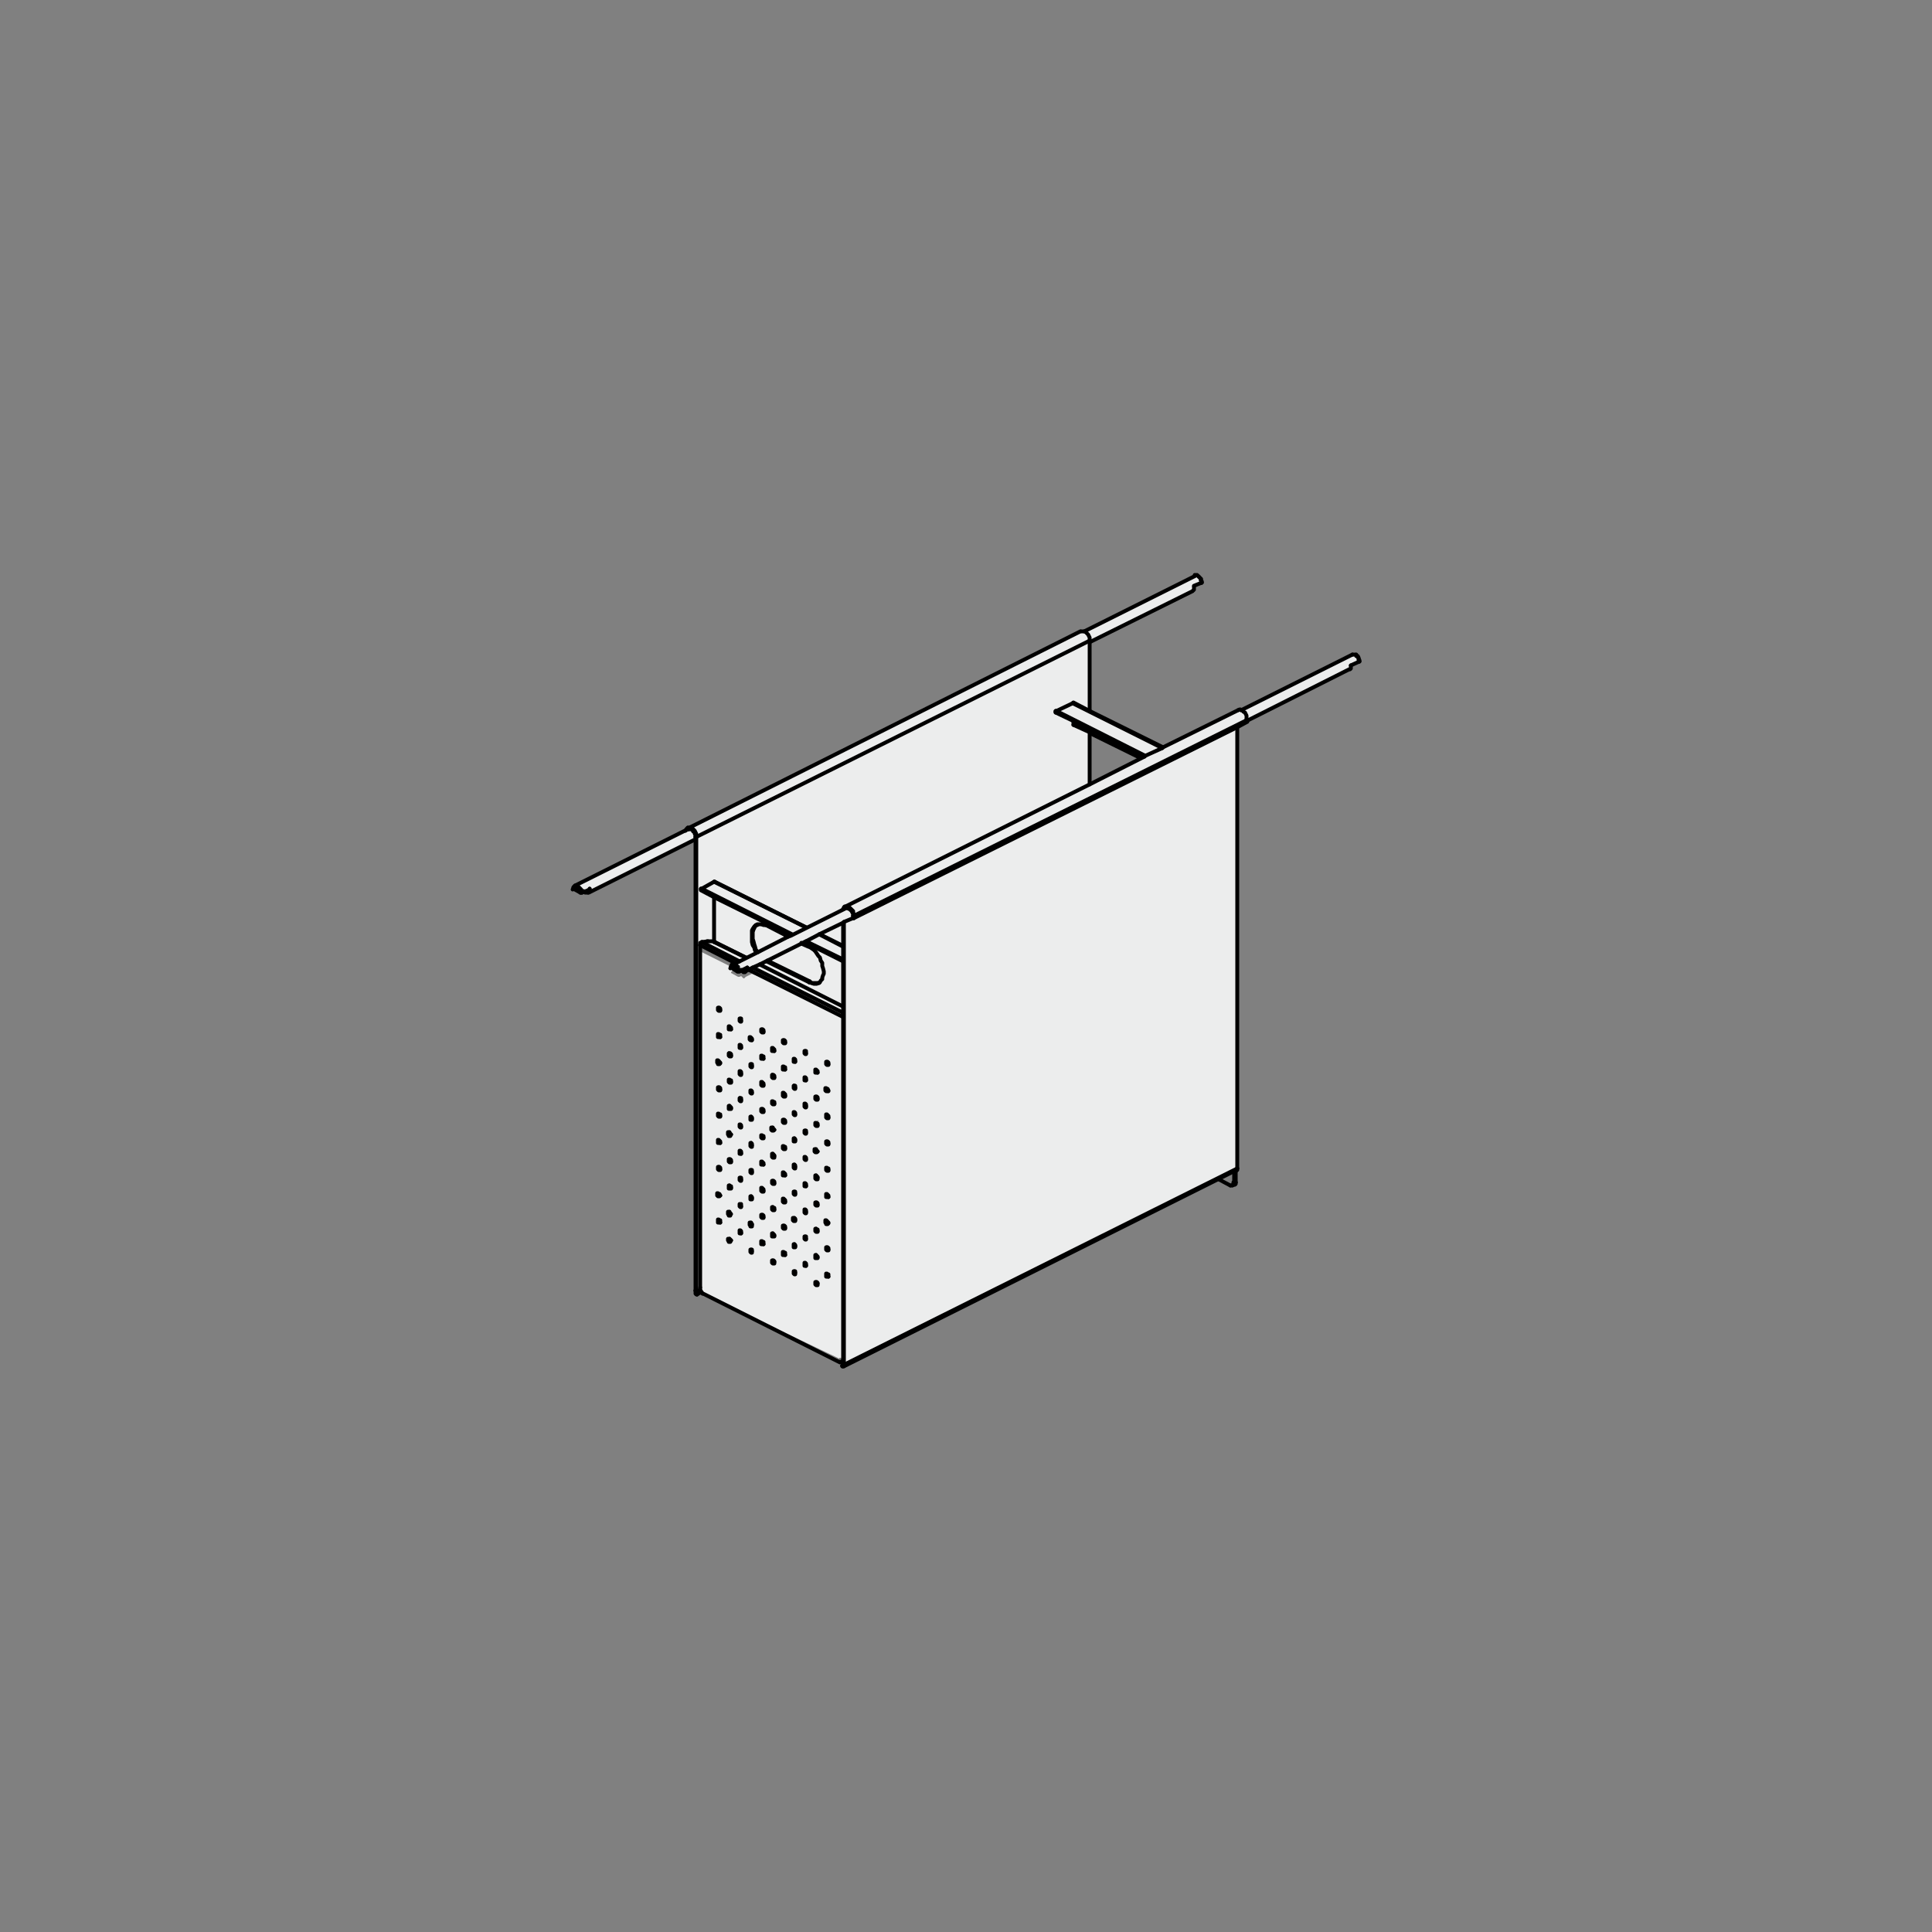 <?xml version="1.0" encoding="utf-8"?>
<!-- Generator: Adobe Illustrator 23.0.1, SVG Export Plug-In . SVG Version: 6.00 Build 0)  -->
<svg version="1.1" id="Layer_1" xmlns="http://www.w3.org/2000/svg" xmlns:xlink="http://www.w3.org/1999/xlink" x="0px" y="0px"
	 viewBox="0 0 250 250" style="enable-background:new 0 0 250 250;" xml:space="preserve">
<rect x="0" y="0" width="250" height="250" fill="#808080" stroke="none"/>
<style type="text/css">
	.st0{fill:#ECEDED;}
	.st1{fill:none;stroke:#000000;stroke-width:0.5;stroke-linecap:round;stroke-linejoin:round;stroke-miterlimit:10;}
</style>
<g>
	<g id="XMLID_1_">
		<g>
			<polygon class="st0" points="161.2,92.4 161.1,92.2 160.9,92.1 160.8,91.9 160.6,91.9 175,84.7 175.1,84.7 175.3,84.7 
				175.4,84.7 175.5,84.9 175.7,85 175.8,85.2 175.8,85.4 175.9,85.6 174.8,86.1 174.8,86.2 174.8,86.3 174.8,86.5 174.7,86.6 
				174.6,86.6 161.3,93.3 161.3,93.2 161.3,93.1 161.3,92.9 161.3,92.6 			"/>
			<polygon class="st0" points="159.9,151.6 159.9,153 159.7,153.1 159.7,151.7 			"/>
			<polygon class="st0" points="141,83.1 141,82.9 141,82.7 141,82.5 140.9,82.3 140.8,82.1 140.6,81.9 140.5,81.8 140.3,81.7 
				154.7,74.5 154.7,74.4 154.8,74.4 154.9,74.4 155,74.5 155.1,74.6 155.2,74.7 155.3,74.8 155.4,74.9 155.4,75.1 155.5,75.4 
				154.5,75.8 154.5,75.9 154.5,76.1 154.5,76.2 154.5,76.3 154.4,76.4 154.3,76.5 			"/>
			<polygon class="st0" points="138.8,91 150.4,96.8 148.2,97.8 148.2,97.8 136.7,92 			"/>
			<polygon class="st0" points="136.7,92 136.6,92.1 136.6,92 			"/>
			<polygon class="st0" points="110.4,118.5 110.5,118.5 110.5,118.8 110.4,118.8 110.4,118.5 			"/>
			<polygon class="st0" points="109.4,117.3 141,101.5 148.1,97.9 148.2,97.8 150.4,96.8 150.4,96.8 150.5,96.7 160.2,91.9 
				160.4,91.8 160.5,91.8 160.6,91.9 160.8,91.9 160.9,92.1 161.1,92.2 161.2,92.4 161.3,92.6 161.3,92.9 161.3,93.1 161.3,93.2 
				110.5,118.5 110.5,118.3 110.4,118.1 110.4,117.9 110.2,117.7 110.1,117.6 109.9,117.4 109.8,117.4 109.7,117.3 109.5,117.3 
				109.4,117.3 			"/>
			<polygon class="st0" points="109.2,176.6 109.2,176.6 109.2,176.7 109.2,176.7 			"/>
			<polygon class="st0" points="109.2,176.6 109.2,176.7 109.1,176.6 109.1,176.1 109.1,144.5 109.1,131.6 109.1,131 109.1,130.2 
				109.1,124.4 109.1,122.5 109.1,122.4 109.1,119.4 109.2,119.3 109.2,176.6 			"/>
			<polygon class="st0" points="109.2,176.8 109.2,176.8 109.1,176.8 			"/>
			<polygon class="st0" points="109.2,176.8 109.2,176.8 109.1,176.8 109,176.8 109,176.8 109,176.7 109,176.7 109.1,176.6 
				109.2,176.7 109.2,176.7 			"/>
			<polygon class="st0" points="109,131 97.4,125.2 98.3,124.8 109,130.2 109.1,130.2 109.1,131 			"/>
			<polygon class="st0" points="107,141 107,140.9 107,140.9 107.1,140.9 107.2,141.1 107.1,141.1 107.1,141.1 			"/>
			<polygon class="st0" points="107,158.2 107,158.1 107,158 107.1,158.1 107.2,158.2 107.1,158.3 107.1,158.2 			"/>
			<polygon class="st0" points="107,137.8 106.9,137.7 106.9,137.7 106.9,137.6 106.9,137.5 106.9,137.4 106.9,137.4 106.9,137.4 
				107,137.4 107.1,137.4 107.2,137.5 107.2,137.6 107.2,137.7 107.2,137.7 107.2,137.8 107.1,137.8 			"/>
			<polygon class="st0" points="107,144.7 106.9,144.6 106.9,144.5 106.9,144.4 106.9,144.4 106.9,144.3 106.9,144.2 106.9,144.2 
				107,144.2 107.1,144.3 107.2,144.4 107.2,144.4 107.2,144.5 107.2,144.6 107.2,144.7 107.1,144.7 			"/>
			<polygon class="st0" points="107,148.1 106.9,148 106.9,147.9 106.9,147.9 106.9,147.8 106.9,147.7 106.9,147.7 106.9,147.7 
				107,147.7 107.1,147.7 107.2,147.8 107.2,147.9 107.2,147.9 107.2,148 107.2,148.1 107.1,148.1 			"/>
			<polygon class="st0" points="107,151.5 106.9,151.4 106.9,151.4 106.9,151.3 106.9,151.2 106.9,151.2 106.9,151.1 106.9,151.1 
				107,151.1 107.1,151.2 107.2,151.2 107.2,151.3 107.2,151.4 107.2,151.4 107.2,151.5 107.1,151.5 			"/>
			<polygon class="st0" points="106.9,154.5 107,154.5 107.1,154.6 107.2,154.7 107.2,154.7 107.2,154.8 107.2,154.9 107.2,154.9 
				107.1,154.9 107,154.9 106.9,154.9 106.9,154.8 106.9,154.7 106.9,154.7 106.9,154.6 106.9,154.5 			"/>
			<polygon class="st0" points="106.9,161.7 106.9,161.7 106.9,161.6 106.9,161.5 106.9,161.4 106.9,161.4 106.9,161.4 107,161.4 
				107.1,161.4 107.2,161.5 107.2,161.6 107.2,161.7 107.2,161.7 107.2,161.8 107.1,161.8 107,161.8 			"/>
			<polygon class="st0" points="106.9,165.2 106.9,165.1 106.9,165 106.9,164.9 106.9,164.9 106.9,164.8 106.9,164.8 107,164.8 
				107.1,164.9 107.2,164.9 107.2,165 107.2,165.1 107.2,165.2 107.2,165.2 107.1,165.2 107,165.2 			"/>
			<polygon class="st0" points="106.9,141.2 106.8,141.1 106.8,141 106.8,140.9 106.8,140.9 106.8,140.8 106.9,140.8 106.9,140.8 
				107,140.9 107,140.9 107,141 107.1,141.1 107.1,141.1 107.1,141.2 107,141.2 106.9,141.2 			"/>
			<polygon class="st0" points="106.9,158.3 106.8,158.2 106.8,158.2 106.8,158.1 106.8,158 106.8,157.9 106.9,157.9 106.9,157.9 
				107,158 107,158.1 107,158.2 107.1,158.2 107.1,158.3 107.1,158.4 107,158.4 106.9,158.4 			"/>
			<polygon class="st0" points="109.1,122.5 106,120.9 106,120.9 109.1,119.4 109.1,122.4 			"/>
			<polygon class="st0" points="105.7,148.9 105.6,148.9 105.6,148.8 105.7,148.9 105.8,149 			"/>
			<polygon class="st0" points="105.7,152.2 105.8,152.3 105.8,152.4 105.8,152.4 105.7,152.4 105.6,152.3 105.6,152.2 105.6,152.1 
							"/>
			<polygon class="st0" points="105.7,155.6 105.8,155.7 105.8,155.8 105.8,155.9 105.7,155.8 105.6,155.7 105.6,155.6 105.6,155.6 
							"/>
			<polygon class="st0" points="105.7,159.1 105.8,159.1 105.8,159.2 105.8,159.3 105.7,159.2 105.6,159.1 105.6,159.1 105.6,159 
							"/>
			<polygon class="st0" points="105.6,162.6 105.6,162.5 105.6,162.4 105.7,162.5 105.8,162.6 105.8,162.6 105.8,162.7 105.7,162.6 
							"/>
			<polygon class="st0" points="105.6,166 105.6,165.9 105.6,165.9 105.7,165.9 105.8,166 105.8,166.1 105.8,166.1 105.7,166.1 			
				"/>
			<polygon class="st0" points="105.5,138.8 105.5,138.7 105.5,138.6 105.5,138.6 105.5,138.5 105.5,138.4 105.5,138.4 105.6,138.4 
				105.7,138.5 105.8,138.6 105.8,138.6 105.8,138.7 105.8,138.8 105.8,138.8 105.7,138.8 105.6,138.8 			"/>
			<polygon class="st0" points="105.5,142.2 105.5,142.1 105.5,142.1 105.5,142 105.5,141.9 105.5,141.9 105.5,141.9 105.6,141.9 
				105.7,141.9 105.8,142 105.8,142.1 105.8,142.1 105.8,142.2 105.8,142.3 105.7,142.3 105.6,142.3 			"/>
			<polygon class="st0" points="105.5,145.6 105.5,145.6 105.5,145.5 105.5,145.4 105.5,145.4 105.5,145.3 105.5,145.3 105.6,145.3 
				105.7,145.4 105.8,145.4 105.8,145.5 105.8,145.6 105.8,145.6 105.8,145.7 105.7,145.7 105.6,145.7 			"/>
			<polygon class="st0" points="105.5,152.5 105.5,152.4 105.5,152.4 105.5,152.3 105.5,152.2 105.5,152.1 105.5,152.1 105.6,152.1 
				105.6,152.2 105.6,152.3 105.7,152.4 105.8,152.4 105.8,152.6 105.7,152.6 105.6,152.6 			"/>
			<polygon class="st0" points="105.5,155.9 105.5,155.9 105.5,155.8 105.5,155.7 105.5,155.6 105.5,155.6 105.5,155.6 105.6,155.6 
				105.6,155.6 105.6,155.7 105.7,155.8 105.8,155.9 105.8,156 105.7,156 105.6,156 			"/>
			<polygon class="st0" points="105.5,159.3 105.5,159.3 105.5,159.2 105.5,159.1 105.5,159.1 105.5,159 105.5,159 105.6,159 
				105.6,159.1 105.6,159.1 105.7,159.2 105.8,159.3 105.8,159.4 105.7,159.4 105.6,159.4 			"/>
			<polygon class="st0" points="105.6,162.5 105.6,162.6 105.7,162.6 105.8,162.7 105.8,162.8 105.7,162.8 105.6,162.8 105.5,162.8 
				105.5,162.7 105.5,162.6 105.5,162.6 105.5,162.5 105.5,162.4 105.5,162.4 105.6,162.4 			"/>
			<polygon class="st0" points="105.6,165.9 105.6,166 105.7,166.1 105.8,166.1 105.8,166.3 105.7,166.3 105.6,166.3 105.5,166.2 
				105.5,166.1 105.5,166.1 105.5,166 105.5,165.9 105.5,165.9 105.5,165.9 105.6,165.9 			"/>
			<polygon class="st0" points="105.4,149 105.4,148.9 105.4,148.9 105.4,148.8 105.4,148.7 105.5,148.7 105.5,148.7 105.6,148.8 
				105.6,148.9 105.7,148.9 105.8,149 105.7,149.1 105.6,149.1 105.5,149.1 105.5,149.1 			"/>
			<polygon class="st0" points="104.8,127 99.3,124.3 99.3,124.3 103.7,122.1 104.6,122.5 104.7,122.5 105,122.7 105.3,122.9 
				105.5,123.1 105.7,123.4 105.9,123.7 106.1,123.9 106.2,124.3 106.4,124.6 106.4,125 106.5,125.3 106.6,125.7 106.6,126 
				106.5,126.2 106.4,126.5 106.4,126.7 106.2,126.9 106.1,127.1 105.9,127.2 105.7,127.3 105.5,127.3 105.3,127.3 105,127.2 
				104.7,127.1 			"/>
			<polygon class="st0" points="109.1,124.4 104.1,121.9 104.1,121.9 104.3,121.8 106,120.9 106,120.9 109.1,122.5 			"/>
			<polygon class="st0" points="104.1,136.3 104.1,136.3 104.1,136.2 104.1,136.1 104.1,136 104.1,136 104.1,136 104.2,136 
				104.3,136 104.3,136.1 104.3,136.2 104.3,136.3 104.3,136.3 104.3,136.4 104.3,136.4 104.2,136.4 			"/>
			<polygon class="st0" points="104.1,139.8 104.1,139.7 104.1,139.6 104.1,139.5 104.1,139.5 104.1,139.4 104.1,139.4 104.2,139.4 
				104.3,139.5 104.3,139.5 104.3,139.6 104.3,139.7 104.3,139.8 104.3,139.8 104.3,139.8 104.2,139.8 			"/>
			<polygon class="st0" points="104.1,143.2 104.1,143.1 104.1,143 104.1,143 104.1,142.9 104.1,142.8 104.1,142.8 104.2,142.8 
				104.3,142.9 104.3,143 104.3,143 104.3,143.1 104.3,143.2 104.3,143.3 104.3,143.3 104.2,143.3 			"/>
			<polygon class="st0" points="104.2,146.7 104.1,146.6 104.1,146.5 104.1,146.5 104.1,146.4 104.1,146.3 104.1,146.3 104.1,146.3 
				104.2,146.3 104.3,146.3 104.3,146.4 104.3,146.5 104.3,146.5 104.3,146.6 104.3,146.7 104.3,146.7 			"/>
			<polygon class="st0" points="104.2,150.1 104.1,150 104.1,150 104.1,149.9 104.1,149.8 104.1,149.8 104.1,149.7 104.1,149.7 
				104.2,149.7 104.3,149.8 104.3,149.8 104.3,149.9 104.3,150 104.3,150 104.3,150.1 104.3,150.1 			"/>
			<polygon class="st0" points="104.2,153.5 104.1,153.5 104.1,153.4 104.1,153.3 104.1,153.3 104.1,153.2 104.1,153.1 104.1,153.1 
				104.2,153.1 104.3,153.2 104.3,153.3 104.3,153.3 104.3,153.4 104.3,153.5 104.3,153.5 104.3,153.5 			"/>
			<polygon class="st0" points="104.1,156.9 104.1,156.8 104.1,156.8 104.1,156.7 104.1,156.6 104.1,156.5 104.1,156.5 104.2,156.5 
				104.3,156.6 104.3,156.7 104.3,156.8 104.3,156.8 104.3,156.9 104.3,157 104.3,157 104.2,157 			"/>
			<polygon class="st0" points="104.1,160.3 104.1,160.3 104.1,160.2 104.1,160.1 104.1,160 104.1,160 104.1,160 104.2,160 
				104.3,160 104.3,160.1 104.3,160.2 104.3,160.3 104.3,160.3 104.3,160.4 104.3,160.4 104.2,160.4 			"/>
			<polygon class="st0" points="104.1,163.8 104.1,163.7 104.1,163.6 104.1,163.5 104.1,163.5 104.1,163.4 104.1,163.4 104.2,163.4 
				104.3,163.5 104.3,163.5 104.3,163.6 104.3,163.7 104.3,163.8 104.3,163.8 104.3,163.8 104.2,163.8 			"/>
			<polygon class="st0" points="102.8,154.3 102.8,154.2 102.8,154.2 102.9,154.2 102.9,154.3 102.9,154.4 102.9,154.5 102.9,154.4 
							"/>
			<polygon class="st0" points="102.8,147.5 102.8,147.4 102.8,147.3 102.9,147.4 102.9,147.5 102.9,147.5 102.9,147.6 102.9,147.5 
							"/>
			<polygon class="st0" points="102.8,150.9 102.8,150.8 102.8,150.7 102.9,150.8 102.9,150.9 102.9,151 102.9,151 102.9,151 			"/>
			<polygon class="st0" points="102.9,157.8 102.8,157.7 102.8,157.7 102.9,157.7 102.9,157.9 102.9,157.9 102.9,157.9 			"/>
			<polygon class="st0" points="102.8,161.2 102.8,161.1 102.8,161 102.9,161.1 102.9,161.2 102.9,161.2 102.9,161.3 102.9,161.2 
							"/>
			<polygon class="st0" points="102.8,164.6 102.8,164.5 102.8,164.5 102.9,164.5 102.9,164.6 102.9,164.7 102.9,164.7 102.9,164.7 
							"/>
			<polygon class="st0" points="102.7,137.4 102.7,137.3 102.7,137.2 102.7,137.2 102.7,137.1 102.7,137 102.7,137 102.8,137 
				102.9,137.1 102.9,137.2 102.9,137.2 102.9,137.3 102.9,137.4 102.9,137.4 102.9,137.4 102.8,137.4 			"/>
			<polygon class="st0" points="102.7,140.8 102.7,140.7 102.7,140.7 102.7,140.6 102.7,140.5 102.7,140.5 102.7,140.5 102.8,140.5 
				102.9,140.5 102.9,140.6 102.9,140.7 102.9,140.7 102.9,140.8 102.9,140.9 102.9,140.9 102.8,140.9 			"/>
			<polygon class="st0" points="102.7,144.2 102.7,144.2 102.7,144.1 102.7,144 102.7,144 102.7,143.9 102.7,143.9 102.8,143.9 
				102.9,144 102.9,144 102.9,144.1 102.9,144.2 102.9,144.2 102.9,144.3 102.9,144.3 102.8,144.3 			"/>
			<polygon class="st0" points="102.7,147.7 102.7,147.6 102.7,147.5 102.7,147.5 102.7,147.4 102.7,147.3 102.7,147.3 102.8,147.3 
				102.8,147.4 102.8,147.5 102.9,147.5 102.9,147.6 102.9,147.7 102.9,147.7 102.8,147.7 			"/>
			<polygon class="st0" points="102.7,151.1 102.7,151 102.7,151 102.7,150.9 102.7,150.8 102.7,150.7 102.7,150.7 102.8,150.7 
				102.8,150.8 102.8,150.9 102.9,151 102.9,151 102.9,151.2 102.9,151.2 102.8,151.2 			"/>
			<polygon class="st0" points="102.7,154.5 102.7,154.5 102.7,154.4 102.7,154.3 102.7,154.2 102.7,154.2 102.7,154.2 102.8,154.2 
				102.8,154.2 102.8,154.2 102.8,154.3 102.9,154.4 102.9,154.5 102.9,154.6 102.9,154.6 102.8,154.6 			"/>
			<polygon class="st0" points="102.7,161.4 102.7,161.3 102.7,161.2 102.7,161.2 102.7,161.1 102.7,161 102.7,161 102.8,161 
				102.8,161.1 102.8,161.2 102.9,161.2 102.9,161.3 102.9,161.4 102.9,161.4 102.8,161.4 			"/>
			<polygon class="st0" points="102.7,164.8 102.7,164.7 102.7,164.7 102.7,164.6 102.7,164.5 102.7,164.5 102.7,164.5 102.8,164.5 
				102.8,164.5 102.8,164.6 102.9,164.7 102.9,164.7 102.9,164.9 102.9,164.9 102.8,164.9 			"/>
			<polygon class="st0" points="102.7,157.9 102.6,157.9 102.6,157.8 102.6,157.7 102.6,157.7 102.6,157.6 102.7,157.6 102.7,157.6 
				102.8,157.7 102.8,157.7 102.9,157.8 102.9,157.9 102.9,158 102.8,158 102.7,158 			"/>
			<polygon class="st0" points="101.3,134.9 101.3,134.9 101.3,134.8 101.3,134.7 101.3,134.6 101.3,134.6 101.3,134.6 101.4,134.6 
				101.5,134.6 101.6,134.7 101.6,134.8 101.6,134.9 101.6,134.9 101.6,135 101.5,135 101.4,135 			"/>
			<polygon class="st0" points="101.3,138.4 101.3,138.3 101.3,138.2 101.3,138.1 101.3,138.1 101.3,138 101.3,138 101.4,138 
				101.5,138.1 101.6,138.1 101.6,138.2 101.6,138.3 101.6,138.4 101.6,138.4 101.5,138.4 101.4,138.4 			"/>
			<polygon class="st0" points="101.3,141.8 101.3,141.7 101.3,141.6 101.3,141.6 101.3,141.5 101.3,141.4 101.3,141.4 101.4,141.4 
				101.5,141.5 101.6,141.6 101.6,141.6 101.6,141.7 101.6,141.8 101.6,141.9 101.5,141.9 101.4,141.9 			"/>
			<polygon class="st0" points="101.3,145.2 101.3,145.1 101.3,145.1 101.3,145 101.3,144.9 101.3,144.9 101.3,144.9 101.4,144.9 
				101.5,144.9 101.6,145 101.6,145.1 101.6,145.1 101.6,145.2 101.6,145.3 101.5,145.3 101.4,145.3 			"/>
			<polygon class="st0" points="101.3,148.6 101.3,148.6 101.3,148.5 101.3,148.4 101.3,148.4 101.3,148.3 101.3,148.3 101.4,148.3 
				101.5,148.4 101.6,148.4 101.6,148.5 101.6,148.6 101.6,148.6 101.6,148.7 101.5,148.7 101.4,148.7 			"/>
			<polygon class="st0" points="101.3,152.1 101.3,152 101.3,151.9 101.3,151.9 101.3,151.8 101.3,151.7 101.3,151.7 101.4,151.7 
				101.5,151.8 101.6,151.9 101.6,151.9 101.6,152 101.6,152.1 101.6,152.1 101.5,152.1 101.4,152.1 			"/>
			<polygon class="st0" points="101.3,155.4 101.3,155.3 101.3,155.2 101.3,155.1 101.3,155.1 101.4,155.1 101.5,155.2 101.6,155.3 
				101.6,155.4 101.6,155.4 101.6,155.5 101.6,155.6 101.5,155.6 101.4,155.6 101.3,155.5 101.3,155.4 			"/>
			<polygon class="st0" points="101.4,159 101.3,158.9 101.3,158.9 101.3,158.8 101.3,158.7 101.3,158.6 101.3,158.6 101.3,158.6 
				101.4,158.6 101.5,158.6 101.6,158.7 101.6,158.8 101.6,158.9 101.6,158.9 101.6,159 101.5,159 			"/>
			<polygon class="st0" points="101.4,162.4 101.3,162.4 101.3,162.3 101.3,162.2 101.3,162.1 101.3,162.1 101.3,162 101.3,162 
				101.4,162 101.5,162.1 101.6,162.1 101.6,162.2 101.6,162.3 101.6,162.4 101.6,162.4 101.5,162.4 			"/>
			<polygon class="st0" points="100.1,146.1 100,146.1 100,146 100.1,146.1 100.2,146.2 			"/>
			<polygon class="st0" points="100,149.5 100,149.4 100,149.3 100.1,149.4 100.2,149.5 100.2,149.6 100.2,149.6 100.1,149.6 			"/>
			<polygon class="st0" points="100.2,153.1 100.1,153 100,152.9 100,152.8 100,152.8 100.1,152.8 100.2,152.9 100.2,153 			"/>
			<polygon class="st0" points="100,159.8 100,159.7 100,159.6 100.1,159.7 100.2,159.8 100.2,159.8 100.2,159.9 100.1,159.8 			"/>
			<polygon class="st0" points="100,163.2 100,163.1 100,163.1 100.1,163.1 100.2,163.2 100.2,163.3 100.2,163.3 100.1,163.3 			"/>
			<polygon class="st0" points="100,156.2 100.1,156.3 100.2,156.3 100.2,156.4 100.2,156.5 100.2,156.5 100.1,156.4 100,156.3 
				100,156.3 			"/>
			<polygon class="st0" points="99.9,156.3 99.9,156.3 99.9,156.2 99.9,156.2 100,156.2 100,156.2 100,156.3 100,156.3 100.1,156.4 
				100.2,156.5 100.2,156.6 100.1,156.6 100,156.6 99.9,156.5 99.9,156.5 99.9,156.4 			"/>
			<polygon class="st0" points="99.9,136 99.9,135.9 99.9,135.8 99.9,135.8 99.9,135.7 99.9,135.6 99.9,135.6 100,135.6 
				100.1,135.7 100.2,135.8 100.2,135.8 100.2,135.9 100.2,136 100.2,136 100.1,136 100,136 			"/>
			<polygon class="st0" points="99.9,139.4 99.9,139.3 99.9,139.3 99.9,139.2 99.9,139.1 99.9,139.1 99.9,139.1 100,139.1 
				100.1,139.1 100.2,139.2 100.2,139.3 100.2,139.3 100.2,139.4 100.2,139.5 100.1,139.5 100,139.5 			"/>
			<polygon class="st0" points="99.9,142.8 99.9,142.8 99.9,142.7 99.9,142.6 99.9,142.6 99.9,142.5 99.9,142.5 100,142.5 
				100.1,142.6 100.2,142.6 100.2,142.7 100.2,142.8 100.2,142.8 100.2,142.9 100.1,142.9 100,142.9 			"/>
			<polygon class="st0" points="99.9,149.7 99.9,149.6 99.9,149.6 99.9,149.5 99.9,149.4 99.9,149.3 99.9,149.3 100,149.3 
				100,149.4 100,149.5 100.1,149.6 100.2,149.6 100.2,149.8 100.1,149.8 100,149.8 			"/>
			<polygon class="st0" points="99.9,153.1 99.9,153.1 99.9,153 99.9,152.9 99.9,152.8 99.9,152.8 99.9,152.8 100,152.8 100,152.8 
				100,152.9 100.1,153 100.2,153.1 100.2,153.2 100.1,153.2 100,153.2 			"/>
			<polygon class="st0" points="100,159.7 100,159.8 100.1,159.8 100.2,159.9 100.2,160 100.1,160 100,160 99.9,160 99.9,159.9 
				99.9,159.8 99.9,159.8 99.9,159.7 99.9,159.6 99.9,159.6 100,159.6 			"/>
			<polygon class="st0" points="100,163.1 100,163.2 100.1,163.3 100.2,163.3 100.2,163.5 100.1,163.5 100,163.5 99.9,163.4 
				99.9,163.3 99.9,163.3 99.9,163.2 99.9,163.1 99.9,163.1 99.9,163.1 100,163.1 			"/>
			<polygon class="st0" points="99.9,145.9 100,146 100,146.1 100.1,146.1 100.2,146.2 100.1,146.3 100,146.3 99.9,146.3 
				99.9,146.3 99.8,146.2 99.8,146.1 99.8,146.1 99.8,146 99.8,145.9 99.9,145.9 			"/>
			<polygon class="st0" points="109,130.2 98.3,124.8 99.3,124.3 99.3,124.3 104.8,127 104.7,127.1 105,127.2 105.3,127.3 
				105.5,127.3 105.7,127.3 105.9,127.2 106.1,127.1 106.2,126.9 106.4,126.7 106.4,126.5 106.5,126.2 106.6,126 106.6,125.7 
				106.5,125.3 106.4,125 106.4,124.6 106.2,124.3 106.1,123.9 105.9,123.7 105.7,123.4 105.5,123.1 105.3,122.9 105,122.7 
				104.7,122.5 104.6,122.5 103.7,122.1 104.1,121.9 104.1,121.9 109.1,124.4 109.1,130.2 			"/>
			<polygon class="st0" points="98.5,133.5 98.5,133.5 98.5,133.4 98.5,133.3 98.5,133.2 98.5,133.2 98.5,133.2 98.6,133.2 
				98.7,133.2 98.8,133.3 98.8,133.4 98.8,133.5 98.8,133.5 98.8,133.6 98.7,133.6 98.6,133.6 			"/>
			<polygon class="st0" points="98.5,137 98.5,136.9 98.5,136.8 98.5,136.7 98.5,136.7 98.5,136.6 98.5,136.6 98.6,136.6 
				98.7,136.7 98.8,136.7 98.8,136.8 98.8,136.9 98.8,137 98.8,137 98.7,137 98.6,137 			"/>
			<polygon class="st0" points="98.5,140.4 98.5,140.3 98.5,140.2 98.5,140.2 98.5,140.1 98.5,140 98.5,140 98.6,140 98.7,140.1 
				98.8,140.2 98.8,140.2 98.8,140.3 98.8,140.4 98.8,140.5 98.7,140.5 98.6,140.5 			"/>
			<polygon class="st0" points="98.6,143.9 98.5,143.8 98.5,143.7 98.5,143.7 98.5,143.6 98.5,143.5 98.5,143.5 98.5,143.5 
				98.6,143.5 98.7,143.5 98.8,143.6 98.8,143.7 98.8,143.7 98.8,143.8 98.8,143.9 98.7,143.9 			"/>
			<polygon class="st0" points="98.6,147.3 98.5,147.2 98.5,147.2 98.5,147.1 98.5,147 98.5,147 98.5,146.9 98.5,146.9 98.6,146.9 
				98.7,147 98.8,147 98.8,147.1 98.8,147.2 98.8,147.2 98.8,147.3 98.7,147.3 			"/>
			<polygon class="st0" points="98.6,150.7 98.5,150.7 98.5,150.6 98.5,150.5 98.5,150.5 98.5,150.4 98.5,150.3 98.5,150.3 
				98.6,150.3 98.7,150.4 98.8,150.5 98.8,150.5 98.8,150.6 98.8,150.7 98.8,150.7 98.7,150.7 			"/>
			<polygon class="st0" points="98.6,154.2 98.5,154.1 98.5,154 98.5,154 98.5,153.9 98.5,153.8 98.5,153.7 98.5,153.7 98.6,153.7 
				98.7,153.8 98.8,153.9 98.8,154 98.8,154 98.8,154.1 98.8,154.2 98.7,154.2 			"/>
			<polygon class="st0" points="98.6,157.6 98.5,157.5 98.5,157.5 98.5,157.4 98.5,157.3 98.5,157.2 98.5,157.2 98.5,157.2 
				98.6,157.2 98.7,157.2 98.8,157.3 98.8,157.4 98.8,157.5 98.8,157.5 98.8,157.6 98.7,157.6 			"/>
			<polygon class="st0" points="98.6,161 98.5,161 98.5,160.9 98.5,160.8 98.5,160.7 98.5,160.7 98.5,160.6 98.5,160.6 98.6,160.6 
				98.7,160.7 98.8,160.7 98.8,160.8 98.8,160.9 98.8,161 98.8,161 98.7,161 			"/>
			<polygon class="st0" points="102,121.2 98.1,123.2 98.1,123.2 97.8,122.9 97.7,122.5 97.6,122.2 97.5,121.8 97.4,121.5 
				97.4,121.1 97.4,120.9 97.4,120.6 97.5,120.3 97.6,120.1 97.7,119.9 97.8,119.7 98,119.7 98,119.6 98.1,119.6 98.3,119.6 
				98.5,119.6 98.8,119.7 99.1,119.7 102,121.2 			"/>
			<polygon class="st0" points="97.3,134.6 97.3,134.5 97.2,134.4 97.2,134.4 97.2,134.3 97.3,134.4 97.3,134.5 			"/>
			<polygon class="st0" points="97.3,144.6 97.3,144.7 97.3,144.7 97.3,144.8 97.3,144.7 97.2,144.7 97.2,144.6 97.2,144.5 			"/>
			<polygon class="st0" points="97.2,148.1 97.2,148 97.2,147.9 97.3,148 97.3,148.1 97.3,148.2 97.3,148.2 97.3,148.2 			"/>
			<polygon class="st0" points="97.2,151.5 97.2,151.4 97.2,151.4 97.3,151.4 97.3,151.5 97.3,151.6 97.3,151.7 97.3,151.6 			"/>
			<polygon class="st0" points="97.3,158.4 97.2,158.4 97.2,158.3 97.3,158.4 97.3,158.5 			"/>
			<polygon class="st0" points="97.2,161.8 97.2,161.7 97.2,161.7 97.3,161.7 97.3,161.8 97.3,161.9 97.3,161.9 97.3,161.9 			"/>
			<polygon class="st0" points="97.2,154.9 97.2,154.8 97.3,154.9 97.3,154.9 97.3,155 97.3,155.1 97.3,155 97.2,154.9 			"/>
			<polygon class="st0" points="97.1,155.1 97.1,155 97.1,154.9 97.1,154.9 97.1,154.8 97.1,154.8 97.2,154.8 97.2,154.8 
				97.2,154.9 97.2,154.9 97.3,155 97.3,155.1 97.3,155.2 97.3,155.2 97.2,155.2 97.1,155.2 			"/>
			<polygon class="st0" points="97.1,134.6 97,134.5 97,134.4 97,134.4 97,134.3 97,134.2 97.1,134.2 97.1,134.2 97.2,134.3 
				97.2,134.4 97.2,134.4 97.3,134.5 97.3,134.6 97.3,134.6 97.2,134.6 97.1,134.6 			"/>
			<polygon class="st0" points="97.1,138 97.1,137.9 97.1,137.9 97.1,137.8 97.1,137.7 97.1,137.7 97.1,137.7 97.2,137.7 
				97.3,137.7 97.3,137.8 97.3,137.9 97.3,137.9 97.3,138 97.3,138.1 97.3,138.1 97.2,138.1 			"/>
			<polygon class="st0" points="97.1,141.4 97.1,141.4 97.1,141.3 97.1,141.2 97.1,141.2 97.1,141.1 97.1,141.1 97.2,141.1 
				97.3,141.2 97.3,141.2 97.3,141.3 97.3,141.4 97.3,141.4 97.3,141.5 97.3,141.5 97.2,141.5 			"/>
			<polygon class="st0" points="97.1,144.9 97.1,144.8 97.1,144.7 97.1,144.7 97.1,144.6 97.1,144.5 97.1,144.5 97.2,144.5 
				97.2,144.6 97.2,144.7 97.3,144.7 97.3,144.8 97.3,144.9 97.3,144.9 97.2,144.9 			"/>
			<polygon class="st0" points="97.1,148.3 97.1,148.2 97.1,148.2 97.1,148.1 97.1,148 97.1,147.9 97.1,147.9 97.2,147.9 97.2,148 
				97.2,148.1 97.3,148.2 97.3,148.2 97.3,148.4 97.3,148.4 97.2,148.4 			"/>
			<polygon class="st0" points="97.1,151.7 97.1,151.7 97.1,151.6 97.1,151.5 97.1,151.4 97.1,151.4 97.1,151.4 97.2,151.4 
				97.2,151.4 97.2,151.5 97.3,151.6 97.3,151.7 97.3,151.8 97.3,151.8 97.2,151.8 			"/>
			<polygon class="st0" points="97.2,161.7 97.2,161.8 97.3,161.9 97.3,161.9 97.3,162.1 97.3,162.1 97.2,162.1 97.1,162 
				97.1,161.9 97.1,161.9 97.1,161.8 97.1,161.7 97.1,161.7 97.1,161.7 97.2,161.7 			"/>
			<polygon class="st0" points="97,158.5 97,158.4 97,158.4 97,158.3 97,158.2 97.1,158.2 97.1,158.2 97.2,158.3 97.2,158.4 
				97.3,158.4 97.3,158.5 97.3,158.7 97.2,158.7 97.1,158.7 97.1,158.6 			"/>
			<polygon class="st0" points="95.9,125.6 95.9,125.6 96.7,125.2 96.7,125.3 96.7,125.5 96.6,125.6 96.5,125.7 96.4,125.8 
				96.2,125.8 96.1,125.7 			"/>
			<polygon class="st0" points="95.7,132 95.7,131.9 95.7,131.8 95.7,131.8 95.7,131.8 95.8,131.8 95.9,131.8 95.9,131.9 95.9,132 
				95.9,132.1 95.9,132.1 95.9,132.2 95.9,132.2 95.8,132.2 95.7,132.1 95.7,132.1 			"/>
			<polygon class="st0" points="95.7,135.6 95.7,135.5 95.7,135.4 95.7,135.3 95.7,135.3 95.7,135.2 95.7,135.2 95.8,135.2 
				95.9,135.3 95.9,135.3 95.9,135.4 95.9,135.5 95.9,135.6 95.9,135.6 95.9,135.6 95.8,135.6 			"/>
			<polygon class="st0" points="95.7,139 95.7,138.9 95.7,138.8 95.7,138.8 95.7,138.7 95.7,138.6 95.7,138.6 95.8,138.6 
				95.9,138.7 95.9,138.8 95.9,138.8 95.9,138.9 95.9,139 95.9,139.1 95.9,139.1 95.8,139.1 			"/>
			<polygon class="st0" points="95.7,142.4 95.7,142.3 95.7,142.3 95.7,142.2 95.7,142.1 95.7,142.1 95.7,142.1 95.8,142.1 
				95.9,142.1 95.9,142.2 95.9,142.3 95.9,142.3 95.9,142.4 95.9,142.5 95.9,142.5 95.8,142.5 			"/>
			<polygon class="st0" points="95.7,145.8 95.7,145.8 95.7,145.7 95.7,145.6 95.7,145.6 95.7,145.5 95.7,145.5 95.8,145.5 
				95.9,145.6 95.9,145.6 95.9,145.7 95.9,145.8 95.9,145.8 95.9,145.9 95.9,145.9 95.8,145.9 			"/>
			<polygon class="st0" points="95.7,149.3 95.7,149.2 95.7,149.1 95.7,149.1 95.7,149 95.7,148.9 95.7,148.9 95.8,148.9 95.9,149 
				95.9,149.1 95.9,149.1 95.9,149.2 95.9,149.3 95.9,149.3 95.9,149.3 95.8,149.3 			"/>
			<polygon class="st0" points="95.7,152.7 95.7,152.6 95.7,152.6 95.7,152.5 95.7,152.4 95.7,152.4 95.7,152.4 95.8,152.4 
				95.9,152.4 95.9,152.5 95.9,152.6 95.9,152.6 95.9,152.7 95.9,152.8 95.9,152.8 95.8,152.8 			"/>
			<polygon class="st0" points="95.7,156.1 95.7,156.1 95.7,156 95.7,155.9 95.7,155.8 95.7,155.8 95.7,155.8 95.8,155.8 
				95.9,155.8 95.9,155.9 95.9,156 95.9,156.1 95.9,156.1 95.9,156.2 95.9,156.2 95.8,156.2 			"/>
			<polygon class="st0" points="95.7,159.6 95.7,159.5 95.7,159.4 95.7,159.3 95.7,159.3 95.7,159.2 95.7,159.2 95.8,159.2 
				95.9,159.3 95.9,159.3 95.9,159.4 95.9,159.5 95.9,159.6 95.9,159.6 95.9,159.6 95.8,159.6 			"/>
			<polygon class="st0" points="102,121.2 102.3,121.1 104.3,120.1 109.5,117.5 109.5,117.5 109.7,117.5 109.8,117.6 109.9,117.6 
				110.1,117.8 110.2,117.9 110.3,118.1 110.4,118.3 110.4,118.5 110.4,118.5 110.4,118.8 109.2,119.3 109.1,119.4 106,120.9 
				104.3,121.8 104.1,121.9 103.7,122.1 99.3,124.3 98.3,124.8 97.4,125.2 96.6,125.6 96.7,125.5 96.7,125.3 96.7,125.2 95.9,125.6 
				95.7,125.7 95.6,125.5 95.5,125.3 95.5,125.1 95.3,125 95.2,124.8 95,124.8 94.9,124.8 95.1,124.7 95.7,124.4 96.5,124 
				98.1,123.2 			"/>
			<polygon class="st0" points="95,125.1 94.8,125 94.7,125 94.6,125.1 94.6,125.1 94.6,125 94.7,124.8 94.8,124.8 94.9,124.8 
				95,124.8 95.2,124.8 95.3,125 95.5,125.1 95.5,125.3 95.6,125.5 95.7,125.7 95.6,125.7 95.5,125.7 95.4,125.5 95.3,125.4 
				95.2,125.3 95.1,125.1 			"/>
			<polygon class="st0" points="94.8,125 95,125.1 95.1,125.1 95.2,125.3 95.3,125.4 95.4,125.5 95.5,125.7 95.4,125.7 94.6,125.2 
				94.6,125.1 94.6,125.1 94.7,125 			"/>
			<polygon class="st0" points="94.4,143.3 94.4,143.2 94.4,143.1 94.5,143.2 94.6,143.3 94.6,143.3 94.6,143.4 94.5,143.3 			"/>
			<polygon class="st0" points="94.5,146.8 94.4,146.7 94.4,146.6 94.5,146.7 94.6,146.8 			"/>
			<polygon class="st0" points="94.4,150.1 94.4,150 94.4,150 94.5,150 94.6,150.1 94.6,150.2 94.6,150.3 94.5,150.2 			"/>
			<polygon class="st0" points="94.4,153.5 94.4,153.5 94.4,153.4 94.5,153.5 94.6,153.5 94.6,153.6 94.6,153.7 94.5,153.6 			"/>
			<polygon class="st0" points="94.5,157 94.4,157 94.4,156.9 94.5,157 94.6,157.1 94.6,157.1 94.5,157.1 			"/>
			<polygon class="st0" points="94.5,160.5 94.4,160.4 94.4,160.3 94.5,160.4 94.6,160.5 			"/>
			<polygon class="st0" points="94.3,133.2 94.3,133.1 94.3,133 94.3,133 94.3,132.9 94.3,132.8 94.3,132.8 94.4,132.8 94.5,132.9 
				94.6,133 94.6,133 94.6,133.1 94.6,133.2 94.6,133.2 94.5,133.2 94.4,133.2 			"/>
			<polygon class="st0" points="94.3,136.6 94.3,136.5 94.3,136.5 94.3,136.4 94.3,136.3 94.3,136.3 94.3,136.3 94.4,136.3 
				94.5,136.3 94.6,136.4 94.6,136.5 94.6,136.5 94.6,136.6 94.6,136.7 94.5,136.7 94.4,136.7 			"/>
			<polygon class="st0" points="94.3,140 94.3,140 94.3,139.9 94.3,139.8 94.3,139.8 94.3,139.7 94.3,139.7 94.4,139.7 94.5,139.8 
				94.6,139.8 94.6,139.9 94.6,140 94.6,140 94.6,140.1 94.5,140.1 94.4,140.1 			"/>
			<polygon class="st0" points="94.3,143.5 94.3,143.4 94.3,143.3 94.3,143.3 94.3,143.2 94.3,143.1 94.3,143.1 94.4,143.1 
				94.4,143.2 94.4,143.3 94.5,143.3 94.6,143.4 94.6,143.5 94.5,143.5 94.4,143.5 			"/>
			<polygon class="st0" points="94.3,150.2 94.3,150.1 94.3,150 94.3,150 94.3,150 94.4,150 94.4,150 94.4,150.1 94.5,150.2 
				94.6,150.3 94.6,150.4 94.5,150.4 94.4,150.4 94.3,150.3 94.3,150.3 			"/>
			<polygon class="st0" points="94.4,153.5 94.4,153.5 94.5,153.6 94.6,153.7 94.6,153.8 94.5,153.8 94.4,153.8 94.3,153.8 
				94.3,153.7 94.3,153.6 94.3,153.5 94.3,153.5 94.3,153.4 94.3,153.4 94.4,153.4 			"/>
			<polygon class="st0" points="94.2,146.8 94.2,146.8 94.2,146.7 94.2,146.6 94.2,146.5 94.3,146.5 94.3,146.5 94.4,146.6 
				94.4,146.7 94.5,146.8 94.6,146.8 94.5,147 94.4,147 94.3,147 94.3,146.9 			"/>
			<polygon class="st0" points="94.3,157.2 94.2,157.1 94.2,157 94.2,157 94.2,156.9 94.2,156.8 94.3,156.8 94.3,156.8 94.4,156.9 
				94.4,157 94.5,157 94.5,157.1 94.5,157.3 94.4,157.3 94.3,157.3 			"/>
			<polygon class="st0" points="94.2,160.3 94.2,160.3 94.3,160.3 94.3,160.3 94.4,160.3 94.4,160.4 94.5,160.5 94.6,160.5 
				94.5,160.7 94.4,160.7 94.3,160.7 94.3,160.6 94.2,160.5 94.2,160.5 94.2,160.4 			"/>
			<polygon class="st0" points="93,137.4 93,137.4 93,137.3 93.1,137.4 93.2,137.5 93.1,137.6 93.1,137.5 			"/>
			<polygon class="st0" points="93,154.6 93,154.5 93,154.5 93.1,154.5 93.2,154.7 93.1,154.7 93.1,154.7 			"/>
			<polygon class="st0" points="92.9,130.7 92.9,130.7 92.9,130.6 92.9,130.5 92.9,130.4 92.9,130.4 92.9,130.4 93,130.4 
				93.1,130.4 93.2,130.5 93.2,130.6 93.2,130.7 93.2,130.7 93.2,130.8 93.1,130.8 93,130.8 			"/>
			<polygon class="st0" points="92.9,134.2 92.9,134.1 92.9,134 92.9,133.9 92.9,133.9 92.9,133.8 92.9,133.8 93,133.8 93.1,133.9 
				93.2,133.9 93.2,134 93.2,134.1 93.2,134.2 93.2,134.2 93.1,134.2 93,134.2 			"/>
			<polygon class="st0" points="92.9,137.6 92.8,137.5 92.8,137.4 92.8,137.4 92.8,137.3 92.8,137.2 92.9,137.2 92.9,137.2 
				93,137.3 93,137.4 93,137.4 93.1,137.5 93.1,137.6 93.1,137.7 93,137.7 92.9,137.7 			"/>
			<polygon class="st0" points="92.9,141 92.9,140.9 92.9,140.9 92.9,140.8 92.9,140.7 92.9,140.7 92.9,140.7 93,140.7 93.1,140.7 
				93.2,140.8 93.2,140.9 93.2,140.9 93.2,141 93.2,141.1 93.1,141.1 93,141.1 			"/>
			<polygon class="st0" points="92.9,144.4 92.9,144.4 92.9,144.3 92.9,144.2 92.9,144.2 92.9,144.1 92.9,144.1 93,144.1 
				93.1,144.2 93.2,144.2 93.2,144.3 93.2,144.4 93.2,144.4 93.2,144.5 93.1,144.5 93,144.5 			"/>
			<polygon class="st0" points="92.9,147.9 92.9,147.8 92.9,147.7 92.9,147.7 92.9,147.6 92.9,147.5 92.9,147.5 93,147.5 
				93.1,147.6 93.2,147.7 93.2,147.7 93.2,147.8 93.2,147.9 93.2,147.9 93.1,147.9 93,147.9 			"/>
			<polygon class="st0" points="92.9,151.3 92.9,151.2 92.9,151.2 92.9,151.1 92.9,151 92.9,151 92.9,151 93,151 93.1,151 
				93.2,151.1 93.2,151.2 93.2,151.2 93.2,151.3 93.2,151.4 93.1,151.4 93,151.4 			"/>
			<polygon class="st0" points="92.9,154.7 92.8,154.7 92.8,154.6 92.8,154.5 92.8,154.5 92.8,154.4 92.9,154.4 92.9,154.4 
				93,154.5 93,154.5 93,154.6 93.1,154.7 93.1,154.7 93.1,154.8 93,154.8 92.9,154.8 			"/>
			<polygon class="st0" points="92.9,158.2 92.9,158.1 92.9,158 92.9,157.9 92.9,157.9 92.9,157.8 92.9,157.8 93,157.8 93.1,157.9 
				93.2,157.9 93.2,158 93.2,158.1 93.2,158.2 93.2,158.2 93.1,158.2 93,158.2 			"/>
			<path class="st0" d="M106.9,161.7L106.9,161.7l0.1,0.1h0.1h0.1v-0.1v-0.1v-0.1v-0.1l-0.1-0.1l-0.1-0.1h-0.1h-0.1v0.1v0.1V161.7
				L106.9,161.7z M106.9,165.1L106.9,165.1l0.1,0.1h0.1h0.1v-0.1v-0.1V165v-0.1l-0.1-0.1l-0.1-0.1h-0.1h-0.1v0.1v0.1V165.1
				L106.9,165.1z M106.9,148L106.9,148l0.1,0.1h0.1V148v-0.1v-0.1v-0.1l-0.1-0.1l-0.1-0.1h-0.1h-0.1v0.1v0.1v0.1L106.9,148
				L106.9,148z M106.9,151.4L106.9,151.4l0.1,0.1h0.1v-0.1v-0.1v-0.1v-0.1l-0.1-0.1l-0.1-0.1h-0.1h-0.1v0.1v0.1v0.1L106.9,151.4
				L106.9,151.4z M107,154.5L107,154.5h-0.1v0.1v0.1v0.1v0.1l0.1,0.1l0.1,0.1h0.1h0.1v-0.1v-0.1v-0.1v-0.1L107,154.5L107,154.5z
				 M106.8,158.2L106.8,158.2l0.1,0.1h0.1h0.1l0-0.1l0-0.1l-0.1-0.1L107,158l-0.1-0.1h-0.1h-0.1v0.1v0.1V158.2L106.8,158.2z
				 M105.5,165.9L105.5,165.9v0.1v0.1v0.1l0.1,0.1l0.1,0.1h0.1h0.1v-0.1v-0.1V166l-0.1-0.1l-0.1-0.1H105.5L105.5,165.9z
				 M105.6,162.8L105.6,162.8h0.1v-0.1v-0.1v-0.1l-0.1-0.1l-0.1-0.1h-0.1h-0.1v0.1v0.1v0.1v0.1L105.6,162.8L105.6,162.8z
				 M105.5,152.4L105.5,152.4l0.1,0.1h0.1h0.1v-0.1v-0.1v-0.1l-0.1-0.1l-0.1-0.1h-0.1h-0.1v0.1v0.1V152.4L105.5,152.4z M105.5,155.9
				L105.5,155.9l0.1,0.1h0.1h0.1v-0.1v-0.1v-0.1l-0.1-0.1l-0.1-0.1h-0.1h-0.1v0.1v0.1V155.9L105.5,155.9z M105.5,159.3L105.5,159.3
				l0.1,0.1h0.1h0.1v-0.1v-0.1v-0.1l-0.1-0.1l-0.1-0.1h-0.1h-0.1v0.1v0.1V159.3L105.5,159.3z M105.4,149L105.4,149l0.1,0.1h0.1h0.1
				l0.1-0.1l-0.1-0.1l-0.1-0.1l-0.1-0.1h-0.1h-0.1v0.1v0.1V149L105.4,149z M104.1,156.8L104.1,156.8l0.1,0.1h0.1h0.1v-0.1v-0.1v-0.1
				v-0.1l-0.1-0.1l-0.1-0.1h-0.1h-0.1v0.1v0.1V156.8L104.1,156.8z M104.1,160.3L104.1,160.3l0.1,0.1h0.1h0.1v-0.1v-0.1v-0.1v-0.1
				l-0.1-0.1l-0.1-0.1h-0.1h-0.1v0.1v0.1V160.3L104.1,160.3z M104.1,163.7L104.1,163.7l0.1,0.1h0.1h0.1v-0.1v-0.1v-0.1v-0.1
				l-0.1-0.1l-0.1-0.1h-0.1h-0.1v0.1v0.1V163.7L104.1,163.7z M104.1,150L104.1,150l0.1,0.1h0.1V150V150v-0.1v-0.1l-0.1-0.1l-0.1-0.1
				h-0.1h-0.1v0.1v0.1v0.1L104.1,150L104.1,150z M104.1,153.5L104.1,153.5l0.1,0.1h0.1v-0.1v-0.1v-0.1v-0.1l-0.1-0.1l-0.1-0.1h-0.1
				h-0.1v0.1v0.1v0.1L104.1,153.5L104.1,153.5z M102.7,151L102.7,151l0.1,0.1h0.1h0.1V151V151v-0.1l-0.1-0.1l-0.1-0.1h-0.1h-0.1v0.1
				v0.1V151L102.7,151z M102.7,154.5L102.7,154.5l0.1,0.1h0.1h0.1v-0.1v-0.1v-0.1l-0.1-0.1l-0.1-0.1v0h-0.1h-0.1v0.1v0.1V154.5
				L102.7,154.5z M102.7,161.3L102.7,161.3l0.1,0.1h0.1h0.1v-0.1v-0.1v-0.1l-0.1-0.1l-0.1-0.1h-0.1h-0.1v0.1v0.1V161.3L102.7,161.3z
				 M102.7,164.5L102.7,164.5v0.1v0.1v0.1l0.1,0.1l0.1,0.1h0.1h0.1v-0.1v-0.1v-0.1l-0.1-0.1l-0.1-0.1H102.7L102.7,164.5z
				 M102.7,157.9L102.7,157.9l0.1,0.1h0.1l0.1-0.1h0v0l-0.1-0.1l-0.1-0.1l-0.1-0.1h-0.1h-0.1v0.1v0.1v0.1L102.7,157.9L102.7,157.9z
				 M98.5,154.1L98.5,154.1l0.1,0.1h0.1v-0.1V154V154v-0.1l-0.1-0.1l-0.1-0.1h-0.1h-0.1v0.1v0.1v0.1L98.5,154.1L98.5,154.1z
				 M98.5,157.5L98.5,157.5l0.1,0.1h0.1v-0.1v-0.1v-0.1v-0.1l-0.1-0.1l-0.1-0.1h-0.1h-0.1v0.1v0.1v0.1L98.5,157.5L98.5,157.5z
				 M98.5,161L98.5,161l0.1,0.1h0.1V161v-0.1v-0.1v-0.1l-0.1-0.1l-0.1-0.1h-0.1h-0.1v0.1v0.1v0.1L98.5,161L98.5,161z M97.1,161.7
				L97.1,161.7v0.1v0.1v0.1l0.1,0.1l0.1,0.1h0.1h0.1v-0.1v-0.1v-0.1l-0.1-0.1l-0.1-0.1H97.1L97.1,161.7z M97.1,155L97.1,155l0.1,0.1
				l0.1,0.1h0.1h0.1v-0.1V155v-0.1l-0.1-0.1l-0.1-0.1v0h-0.1h-0.1v0.1V155L97.1,155z M97,158.5L97,158.5l0.1,0.1h0.1h0.1l0.1-0.1
				l-0.1-0.1l-0.1-0.1l-0.1-0.1h-0.1H97v0.1v0.1V158.5L97,158.5z M95.7,156.1L95.7,156.1l0.1,0.1h0.1h0.1v-0.1v-0.1V156v-0.1
				l-0.1-0.1l-0.1-0.1h-0.1h-0.1v0.1v0.1V156.1L95.7,156.1z M95.7,159.5L95.7,159.5l0.1,0.1h0.1h0.1v-0.1v-0.1v-0.1v-0.1l-0.1-0.1
				l-0.1-0.1h-0.1h-0.1v0.1v0.1V159.5L95.7,159.5z M94.2,157.1L94.2,157.1l0.1,0.1h0.1h0.1l0.1-0.1h0v0l-0.1-0.1l-0.1-0.1l-0.1-0.1
				h-0.1h-0.1v0.1v0.1V157.1L94.2,157.1z M94.2,160.3L94.2,160.3v0.1v0.1v0.1l0.1,0.1l0.1,0.1h0.1h0.1l0.1-0.1l-0.1-0.1l-0.1-0.1
				l-0.1-0.1H94.2L94.2,160.3z M92.9,158.1L92.9,158.1l0.1,0.1h0.1h0.1v-0.1v-0.1V158v-0.1l-0.1-0.1l-0.1-0.1h-0.1h-0.1v0.1v0.1
				V158.1L92.9,158.1z M101.3,158.9L101.3,158.9l0.1,0.1h0.1v-0.1v-0.1v-0.1v-0.1l-0.1-0.1l-0.1-0.1h-0.1h-0.1v0.1v0.1v0.1
				L101.3,158.9L101.3,158.9z M101.4,162.4L101.4,162.4h0.1v-0.1v-0.1v-0.1v-0.1l-0.1-0.1l-0.1-0.1h-0.1h-0.1v0.1v0.1v0.1v0.1
				L101.4,162.4L101.4,162.4z M101.3,152L101.3,152l0.1,0.1h0.1h0.1v-0.1V152v-0.1v-0.1l-0.1-0.1l-0.1-0.1h-0.1h-0.1v0.1v0.1V152
				L101.3,152z M101.3,155.3L101.3,155.3v0.1l0.1,0.1l0.1,0.1h0.1h0.1v-0.1v-0.1v-0.1v-0.1l-0.1-0.1l-0.1-0.1h-0.1h-0.1V155.3
				L101.3,155.3z M99.9,163.1L99.9,163.1v0.1v0.1v0.1l0.1,0.1l0.1,0.1h0.1h0.1v-0.1v-0.1v-0.1l-0.1-0.1l-0.1-0.1H99.9L99.9,163.1z
				 M100,160L100,160h0.1v-0.1v-0.1v-0.1l-0.1-0.1l-0.1-0.1h-0.1h-0.1v0.1v0.1v0.1v0.1L100,160L100,160z M99.9,149.3l1.4-0.8
				l0.1,0.1l0.1,0.1h0.1h0.1v-0.1v-0.1v-0.1v-0.1l-0.1-0.1l-0.1-0.1h-0.1h-0.1l1.4-0.7l0.1,0.1l0.1,0.1h0.1h0.1v-0.1v-0.1v-0.1
				l-0.1-0.1l-0.1-0.1h-0.1h-0.1l1.4-0.8l0.1,0.1l0.1,0.1h0.1h0.1v-0.1v-0.1v-0.1v-0.1l-0.1-0.1l-0.1-0.1h-0.1h-0.1l1.4-0.7l0.1,0.1
				l0.1,0.1h0.1h0.1v-0.1v-0.1v-0.1v-0.1l-0.1-0.1l-0.1-0.1h-0.1h-0.1l1.4-0.8l0.1,0.1l0.1,0.1h0.1h0.1v-0.1v-0.1h2v31.6H109
				l-0.1,0.1h-0.1h-0.1h-0.1l0,0.1L91,167.4h-0.1l-0.1-0.1l-0.1-0.1l0-0.1l0,0v-0.1l-0.1-0.1l0-0.1l0-0.1v-0.1v-0.1v-11.9h2.2
				l0.1,0.1l0.1,0.1H93h0.1l0-0.1l0,0l-0.1-0.1l-0.1-0.1l-0.1-0.1h-0.1h-0.1l1.5-0.7l0.1,0.1l0.1,0.1h0.1h0.1v-0.1v-0.1v-0.1
				l-0.1-0.1l-0.1-0.1h-0.1h-0.1l1.4-0.8l0.1,0.1l0.1,0.1h0.1h0.1v-0.1v-0.1v-0.1v-0.1l-0.1-0.1l-0.1-0.1h-0.1h-0.1l1.4-0.7l0.1,0.1
				l0.1,0.1h0.1h0.1v-0.1v-0.1v-0.1l-0.1-0.1l-0.1-0.1h-0.1h-0.1l1.4-0.8l0.1,0.1l0.1,0.1h0.1h0.1v-0.1v-0.1v-0.1v-0.1l-0.1-0.1
				l-0.1-0.1h-0.1h-0.1l1.4-0.7l0.1,0.1l0.1,0.1h0.1h0.1v-0.1v-0.1v-0.1l-0.1-0.1l-0.1-0.1H99.9L99.9,149.3z M99.9,153.1L99.9,153.1
				l0.1,0.1h0.1h0.1v-0.1V153v-0.1l-0.1-0.1l-0.1-0.1h-0.1h-0.1v0.1v0.1V153.1L99.9,153.1z M99.9,156.3L99.9,156.3v0.1v0.1l0.1,0.1
				l0.1,0.1h0.1h0.1v-0.1v0v-0.1v-0.1l-0.1-0.1l-0.1-0.1v0L99.9,156.3L99.9,156.3L99.9,156.3z"/>
			<path class="st0" d="M106.9,137.7L106.9,137.7l0.1,0.1h0.1v-0.1v-0.1v-0.1v-0.1l-0.1-0.1l-0.1-0.1h-0.1h-0.1v0.1v0.1v0.1
				L106.9,137.7L106.9,137.7z M106.8,141.1L106.8,141.1l0.1,0.1h0.1h0.1l0-0.1l0-0.1l-0.1-0.1l-0.1-0.1l-0.1-0.1h-0.1h-0.1v0.1v0.1
				V141.1L106.8,141.1z M105.5,138.7L105.5,138.7l0.1,0.1h0.1h0.1v-0.1v-0.1v-0.1v-0.1l-0.1-0.1l-0.1-0.1h-0.1h-0.1v0.1v0.1V138.7
				L105.5,138.7z M105.5,142.1L105.5,142.1l0.1,0.1h0.1h0.1v-0.1v-0.1v-0.1V142l-0.1-0.1l-0.1-0.1h-0.1h-0.1v0.1v0.1V142.1
				L105.5,142.1z M104.1,136.3L104.1,136.3l0.1,0.1h0.1h0.1v-0.1v-0.1v-0.1v-0.1l-0.1-0.1l-0.1-0.1h-0.1h-0.1v0.1v0.1V136.3
				L104.1,136.3z M104.1,139.7L104.1,139.7l0.1,0.1h0.1h0.1v-0.1v-0.1v-0.1v-0.1l-0.1-0.1l-0.1-0.1h-0.1h-0.1v0.1v0.1V139.7
				L104.1,139.7z M104.1,143.1L104.1,143.1l0.1,0.1h0.1h0.1v-0.1v-0.1V143V143l-0.1-0.1l-0.1-0.1h-0.1h-0.1v0.1v0.1V143.1
				L104.1,143.1z M102.7,140.7L102.7,140.7l0.1,0.1h0.1h0.1v-0.1v-0.1v-0.1v-0.1l-0.1-0.1l-0.1-0.1h-0.1h-0.1v0.1v0.1V140.7
				L102.7,140.7z M102.7,144.2L102.7,144.2l0.1,0.1h0.1h0.1v-0.1v-0.1v-0.1V144l-0.1-0.1l-0.1-0.1h-0.1h-0.1v0.1v0.1V144.2
				L102.7,144.2z M102.7,137.3L102.7,137.3l0.1,0.1h0.1h0.1v-0.1v-0.1v-0.1v-0.1l-0.1-0.1l-0.1-0.1h-0.1h-0.1v0.1v0.1V137.3
				L102.7,137.3z M98.5,143.8L98.5,143.8l0.1,0.1h0.1v-0.1v-0.1v-0.1v-0.1l-0.1-0.1l-0.1-0.1h-0.1h-0.1v0.1v0.1v0.1L98.5,143.8
				L98.5,143.8z M98.5,147.2L98.5,147.2l0.1,0.1h0.1v-0.1v-0.1v-0.1V147l-0.1-0.1l-0.1-0.1h-0.1h-0.1v0.1v0.1v0.1L98.5,147.2
				L98.5,147.2z M98.5,133.5L98.5,133.5l0.1,0.1h0.1h0.1v-0.1v-0.1v-0.1v-0.1l-0.1-0.1l-0.1-0.1h-0.1h-0.1v0.1v0.1V133.5L98.5,133.5
				z M98.5,136.9L98.5,136.9l0.1,0.1h0.1h0.1V137v-0.1v-0.1v-0.1l-0.1-0.1l-0.1-0.1h-0.1h-0.1v0.1v0.1V136.9L98.5,136.9z
				 M98.5,140.3L98.5,140.3l0.1,0.1h0.1h0.1v-0.1v-0.1v-0.1v-0.1l-0.1-0.1l-0.1-0.1h-0.1h-0.1v0.1v0.1V140.3L98.5,140.3z
				 M97.1,137.9L97.1,137.9l0.1,0.1h0.1h0.1V138v-0.1v-0.1v-0.1l-0.1-0.1l-0.1-0.1h-0.1h-0.1v0.1v0.1V137.9L97.1,137.9z M97.1,141.4
				L97.1,141.4l0.1,0.1h0.1h0.1v-0.1v-0.1v-0.1v-0.1l-0.1-0.1l-0.1-0.1h-0.1h-0.1v0.1v0.1V141.4L97.1,141.4z M97.1,144.8L97.1,144.8
				l0.1,0.1h0.1h0.1v-0.1v-0.1v-0.1l-0.1-0.1l-0.1-0.1h-0.1h-0.1v0.1v0.1V144.8L97.1,144.8z M97.1,148.2L97.1,148.2l0.1,0.1h0.1h0.1
				v-0.1v-0.1v-0.1l-0.1-0.1l-0.1-0.1h-0.1h-0.1v0.1v0.1V148.2L97.1,148.2z M97,134.5L97,134.5l0.1,0.1h0.1h0.1l0.1-0.1l0-0.1
				l-0.1-0.1l-0.1-0.1l-0.1-0.1h-0.1H97v0.1v0.1V134.5L97,134.5z M95.7,135.5L95.7,135.5l0.1,0.1h0.1h0.1v-0.1v-0.1v-0.1v-0.1
				l-0.1-0.1l-0.1-0.1h-0.1h-0.1v0.1v0.1V135.5L95.7,135.5z M95.7,138.9L95.7,138.9l0.1,0.1h0.1h0.1V139v-0.1v-0.1v-0.1l-0.1-0.1
				l-0.1-0.1h-0.1h-0.1v0.1v0.1V138.9L95.7,138.9z M95.7,142.3L95.7,142.3l0.1,0.1h0.1h0.1v-0.1v-0.1v-0.1v-0.1l-0.1-0.1l-0.1-0.1
				h-0.1h-0.1v0.1v0.1V142.3L95.7,142.3z M95.7,145.8L95.7,145.8l0.1,0.1h0.1h0.1v-0.1v-0.1v-0.1v-0.1l-0.1-0.1l-0.1-0.1h-0.1h-0.1
				v0.1v0.1V145.8L95.7,145.8z M95.7,149.2L95.7,149.2l0.1,0.1h0.1h0.1v-0.1v-0.1v-0.1v-0.1l-0.1-0.1l-0.1-0.1h-0.1h-0.1v0.1v0.1
				V149.2L95.7,149.2z M95.7,131.9L95.7,131.9v0.1l0.1,0.1l0.1,0.1h0.1h0.1v-0.1v-0.1V132v-0.1l-0.1-0.1l-0.1-0.1h-0.1h-0.1V131.9
				L95.7,131.9z M94.3,133.1L94.3,133.1l0.1,0.1h0.1h0.1v-0.1v-0.1V133V133l-0.1-0.1l-0.1-0.1h-0.1h-0.1v0.1v0.1V133.1L94.3,133.1z
				 M94.3,136.5L94.3,136.5l0.1,0.1h0.1h0.1v-0.1v-0.1v-0.1v-0.1l-0.1-0.1l-0.1-0.1h-0.1h-0.1v0.1v0.1V136.5L94.3,136.5z M94.3,140
				L94.3,140l0.1,0.1h0.1h0.1V140V140v-0.1v-0.1l-0.1-0.1l-0.1-0.1h-0.1h-0.1v0.1v0.1V140L94.3,140z M94.3,143.4L94.3,143.4l0.1,0.1
				h0.1h0.1v-0.1v-0.1v-0.1l-0.1-0.1l-0.1-0.1h-0.1h-0.1v0.1v0.1V143.4L94.3,143.4z M94.3,150.1L94.3,150.1v0.1l0.1,0.1l0.1,0.1h0.1
				h0.1v-0.1v-0.1v-0.1l-0.1-0.1l-0.1-0.1h-0.1h-0.1V150.1L94.3,150.1z M94.2,146.8L94.2,146.8l0.1,0.1l0.1,0.1h0.1h0.1l0.1-0.1
				l-0.1-0.1l-0.1-0.1l-0.1-0.1h-0.1h-0.1v0.1V146.8L94.2,146.8z M92.9,130.7L92.9,130.7l0.1,0.1h0.1h0.1v-0.1v-0.1v-0.1v-0.1
				l-0.1-0.1l-0.1-0.1h-0.1h-0.1v0.1v0.1V130.7L92.9,130.7z M92.9,134.1L92.9,134.1l0.1,0.1h0.1h0.1v-0.1v-0.1V134v-0.1l-0.1-0.1
				l-0.1-0.1h-0.1h-0.1v0.1v0.1V134.1L92.9,134.1z M92.9,140.9L92.9,140.9l0.1,0.1h0.1h0.1V141v-0.1v-0.1v-0.1l-0.1-0.1l-0.1-0.1
				h-0.1h-0.1v0.1v0.1V140.9L92.9,140.9z M92.9,144.4L92.9,144.4l0.1,0.1h0.1h0.1v-0.1v-0.1v-0.1v-0.1l-0.1-0.1l-0.1-0.1h-0.1h-0.1
				v0.1v0.1V144.4L92.9,144.4z M92.9,147.8L92.9,147.8l0.1,0.1h0.1h0.1v-0.1v-0.1v-0.1v-0.1l-0.1-0.1l-0.1-0.1h-0.1h-0.1v0.1v0.1
				V147.8L92.9,147.8z M92.9,151.2L92.9,151.2l0.1,0.1h0.1h0.1v-0.1v-0.1v-0.1v-0.1l-0.1-0.1L93,151h-0.1h-0.1v0.1v0.1V151.2
				L92.9,151.2z M92.8,137.5L92.8,137.5l0.1,0.1H93h0.1l0-0.1l0-0.1l-0.1-0.1l-0.1-0.1l-0.1-0.1h-0.1h-0.1v0.1v0.1V137.5L92.8,137.5
				z M101.3,134.9L101.3,134.9l0.1,0.1h0.1h0.1v-0.1v-0.1v-0.1v-0.1l-0.1-0.1l-0.1-0.1h-0.1h-0.1v0.1v0.1V134.9L101.3,134.9z
				 M101.3,138.3L101.3,138.3l0.1,0.1h0.1h0.1v-0.1v-0.1v-0.1v-0.1l-0.1-0.1l-0.1-0.1h-0.1h-0.1v0.1v0.1V138.3L101.3,138.3z
				 M101.3,141.7L101.3,141.7l0.1,0.1h0.1h0.1v-0.1v-0.1v-0.1v-0.1l-0.1-0.1l-0.1-0.1h-0.1h-0.1v0.1v0.1V141.7L101.3,141.7z
				 M101.3,145.1L101.3,145.1l0.1,0.1h0.1h0.1v-0.1v-0.1v-0.1V145l-0.1-0.1l-0.1-0.1h-0.1h-0.1v0.1v0.1V145.1L101.3,145.1z
				 M99.9,146.3L99.9,146.3l0.1,0.1h0.1l0.1-0.1l-0.1-0.1L100,146l-0.1-0.1h-0.1h-0.1v0.1v0.1v0.1L99.9,146.3L99.9,146.3z
				 M99.9,135.9L99.9,135.9l0.1,0.1h0.1h0.1V136v-0.1v-0.1v-0.1l-0.1-0.1l-0.1-0.1h-0.1h-0.1v0.1v0.1V135.9L99.9,135.9z M99.9,139.3
				L99.9,139.3l0.1,0.1h0.1h0.1v-0.1v-0.1v-0.1v-0.1l-0.1-0.1l-0.1-0.1h-0.1h-0.1v0.1v0.1V139.3L99.9,139.3z M99.9,142.8L99.9,142.8
				l0.1,0.1h0.1h0.1v-0.1v-0.1v-0.1v-0.1l-0.1-0.1l-0.1-0.1h-0.1h-0.1v0.1v0.1V142.8L99.9,142.8z M99.9,149.6L99.9,149.6l-1.4,0.8
				v0.1v0.1v0.1v0.1l-1.4,0.8v0.1v0.1v0.1v0.1l-1.4,0.7v0.1v0.1v0.1v0.1l-1.4,0.8v0.1v0.1v0.1v0.1l-1.5,0.7v0.1v0.1v0.1v0.1h-2.2
				v-32.3l4.6,2.3l0,0l-0.2,0.1h-0.1l-0.1,0.1l-0.1,0.1l-0.1,0.1v0.1l0.9,0.5h0h0.1l0.1,0l0.2-0.1l0.1,0.1l0.1,0.1l0.1,0.1h0.1
				l0.1-0.1l0.1-0.1l0.8-0.4L109,131h0.1v0.6v12.9h-2v-0.1v-0.1l-0.1-0.1l-0.1-0.1h-0.1h-0.1v0.1v0.1v0.1v0.1l-1.4,0.8v0.1v0.1v0.1
				v0.1l-1.4,0.7v0.1v0.1v0.1v0.1l-1.4,0.8v0.1v0.1v0.1v0.1l-1.4,0.7v0.1v0.1v0.1v0.1l-1.4,0.8v0.1V149.6L99.9,149.6z"/>
			<polygon class="st0" points="92.5,114.1 104.3,120 92.4,114.1 			"/>
			<polygon class="st0" points="102.3,121.1 102,121.2 102,121.2 99.1,119.7 98.8,119.7 98.5,119.6 98.3,119.6 98.1,119.6 98,119.6 
				98,119.7 97.8,119.7 97.7,119.9 97.6,120.1 97.5,120.3 97.4,120.6 97.4,120.9 97.4,121.1 97.4,121.5 97.5,121.8 97.6,122.2 
				97.7,122.5 97.8,122.9 98.1,123.2 98.1,123.2 96.5,124 96.5,123.9 92.4,121.9 92.4,121.8 92.4,116.1 102.3,121 			"/>
			<polygon class="st0" points="90.8,115 90.8,115 92.4,114.1 104.3,120 104.3,120.1 102.3,121.1 102.3,121 92.4,116.1 90.7,115.2 
				90.7,115.1 90.7,115 			"/>
			<polygon class="st0" points="90.9,121.9 91.6,121.8 91.8,121.8 91.9,121.8 92,121.8 92.2,121.8 92.3,121.8 92.4,121.8 
				92.4,121.9 96.5,123.9 96.5,124 95.7,124.4 95.7,124.4 90.8,121.9 			"/>
			<polygon class="st0" points="95.1,124.6 90.6,122.3 90.6,122.2 90.6,122.1 90.6,122 90.7,122 90.8,121.9 90.8,121.9 95.7,124.4 
				95.7,124.4 95.1,124.7 			"/>
			<polygon class="st0" points="90.6,166.9 90.1,167.1 90.1,108.3 141,82.9 141,83.1 141,92 150.5,96.7 150.5,96.7 150.4,96.8 
				150.4,96.8 138.8,91 136.7,92 136.6,92 136.6,92.1 136.7,92 148.2,97.8 148.2,97.8 148.1,97.9 148.1,97.9 138.9,93.3 138.9,93.8 
				141.1,94.8 141.1,94.9 141,94.9 141,101.5 109.4,117.3 109.4,117.3 109.5,117.3 109.7,117.3 109.8,117.4 109.9,117.4 
				110.1,117.6 110.2,117.7 110.4,117.9 110.4,118.1 110.5,118.3 110.5,118.5 110.4,118.5 110.4,118.3 110.3,118.1 110.2,117.9 
				110.1,117.8 109.9,117.6 109.8,117.6 109.7,117.5 109.5,117.5 109.5,117.5 104.3,120.1 104.3,120 92.5,114.1 92.4,114.1 
				90.8,115 90.8,115 90.7,115 90.7,115.1 90.7,115.2 92.4,116.1 92.4,121.8 92.3,121.8 92.2,121.8 92,121.8 91.9,121.8 91.8,121.8 
				91.6,121.8 90.9,121.9 90.8,121.9 90.8,121.9 90.7,122 90.6,122 90.6,122.1 90.6,122.2 90.6,122.3 90.6,154.7 90.6,166.6 
				90.6,166.7 90.6,166.8 			"/>
			<polygon class="st0" points="90,167 90,108.6 90,108.3 90,108.3 90.1,108.3 90.1,167.1 			"/>
			<polygon class="st0" points="89.9,107.5 89.7,107.3 89.6,107.2 89.4,107.1 89.3,107.1 89.2,107.1 139.8,81.7 139.9,81.7 
				140.1,81.7 140.2,81.7 140.3,81.7 140.5,81.8 140.6,81.9 140.8,82.1 140.9,82.3 141,82.5 141,82.7 141,82.9 90.1,108.3 
				90.1,108.1 90.1,107.9 90,107.7 			"/>
			<polygon class="st0" points="88.9,107.2 89,107.1 89.2,107.1 89.3,107.1 89.4,107.1 89.6,107.2 89.7,107.3 89.9,107.5 90,107.7 
				90.1,107.9 90.1,108.1 90.1,108.3 90,108.3 90,108.1 89.9,107.9 89.9,107.7 89.7,107.6 89.6,107.4 89.4,107.3 89.3,107.3 
				89.2,107.3 89.1,107.3 88.8,107.4 88.8,107.3 			"/>
			<polygon class="st0" points="76.3,115.1 76.3,115.3 76.2,115.4 76.1,115.5 76,115.5 75.9,115.5 75.7,115.5 75.6,115.4 
				76.3,115.1 			"/>
			<polygon class="st0" points="75.2,115.1 75.1,115 74.9,114.8 74.8,114.7 74.7,114.6 74.5,114.6 74.4,114.6 88.8,107.4 
				89.1,107.3 89.2,107.3 89.3,107.3 89.4,107.3 89.6,107.4 89.7,107.6 89.9,107.7 89.9,107.9 90,108.1 90,108.3 90,108.3 90,108.6 
				76.2,115.5 76.1,115.5 76.2,115.4 76.3,115.3 76.3,115.1 76.3,115.1 75.6,115.4 75.3,115.5 75.2,115.3 			"/>
			<polygon class="st0" points="74.4,114.6 74.5,114.6 74.7,114.6 74.8,114.7 74.9,114.8 75.1,115 75.2,115.1 75.2,115.3 
				75.3,115.5 75.1,115.5 75,115.4 74.9,115.3 74.9,115.1 74.7,115 74.6,114.9 74.5,114.8 74.3,114.8 74.2,114.9 74.2,115 
				74.2,114.8 74.3,114.7 			"/>
			<polygon class="st0" points="74.5,114.8 74.6,114.9 74.7,115 74.9,115.1 74.9,115.3 75,115.4 75.1,115.5 74.2,115 74.2,115 
				74.2,114.9 74.3,114.8 			"/>
			<polygon class="st0" points="109.2,119.3 110.4,118.8 110.5,118.8 160.1,94.1 160.1,151.2 109.2,176.6 			"/>
		</g>
		<g>
			<polyline class="st1" points="90.6,166.9 90.6,166.9 90.1,167.1 			"/>
			<line class="st1" x1="95.1" y1="124.6" x2="90.6" y2="122.3"/>
			<line class="st1" x1="109.1" y1="131.6" x2="96.9" y2="125.5"/>
			<line class="st1" x1="97.4" y1="125.2" x2="109" y2="131"/>
			<line class="st1" x1="90.8" y1="121.9" x2="95.7" y2="124.4"/>
			<line class="st1" x1="92.4" y1="121.9" x2="96.5" y2="123.9"/>
			<line class="st1" x1="106" y1="120.9" x2="109.1" y2="122.5"/>
			<line class="st1" x1="92.4" y1="114.1" x2="104.3" y2="120"/>
			<line class="st1" x1="138.8" y1="91" x2="150.4" y2="96.8"/>
			<polyline class="st1" points="159.9,153 159.9,153.1 159.9,153.2 159.8,153.3 159.7,153.3 			"/>
			<line class="st1" x1="159.7" y1="153.1" x2="159.9" y2="153"/>
			<line class="st1" x1="159.9" y1="151.6" x2="159.9" y2="153"/>
			<line class="st1" x1="159.2" y1="153.4" x2="157.7" y2="152.6"/>
			<polyline class="st1" points="159.2,153.4 159.3,153.4 159.4,153.4 159.4,153.4 159.5,153.3 159.6,153.3 159.6,153.2 
				159.6,153.1 159.6,153 			"/>
			<line class="st1" x1="159.7" y1="151.7" x2="159.7" y2="153.1"/>
			<line class="st1" x1="159.7" y1="151.7" x2="159.9" y2="151.6"/>
			<polyline class="st1" points="90.8,167.2 90.7,167.2 90.2,167.5 			"/>
			<polyline class="st1" points="90,167 90,167.2 90,167.3 90,167.3 90,167.4 90.1,167.5 90.1,167.5 90.2,167.5 			"/>
			<line class="st1" x1="90.2" y1="167.5" x2="90.2" y2="167.3"/>
			<line class="st1" x1="90.1" y1="167.1" x2="90.1" y2="167.2"/>
			<line class="st1" x1="90.7" y1="167.1" x2="90.3" y2="167.3"/>
			<line class="st1" x1="109.1" y1="176.6" x2="109" y2="176.7"/>
			<line class="st1" x1="109" y1="176.7" x2="109" y2="176.7"/>
			<line class="st1" x1="109" y1="176.8" x2="109" y2="176.7"/>
			<polyline class="st1" points="160.1,151.2 160.1,151.3 160.1,151.4 			"/>
			<polyline class="st1" points="109,176.8 109,176.8 109.1,176.8 109.2,176.8 109.2,176.8 109.2,176.8 109.2,176.7 109.2,176.7 
				109.2,176.6 			"/>
			<polyline class="st1" points="141,92 141,92 141,83.1 141,82.9 			"/>
			<polyline class="st1" points="141,101.5 141,101.5 141,94.9 			"/>
			<polyline class="st1" points="90,108.3 90,108.6 90,167 			"/>
			<line class="st1" x1="90" y1="167" x2="90.1" y2="167.1"/>
			<line class="st1" x1="90.1" y1="108.3" x2="90.1" y2="167.1"/>
			<line class="st1" x1="141" y1="82.9" x2="90.1" y2="108.3"/>
			<polyline class="st1" points="141,82.9 141,82.7 141,82.5 140.9,82.3 140.8,82.1 140.6,81.9 140.5,81.8 140.3,81.7 140.2,81.7 
				140.1,81.7 139.9,81.7 			"/>
			<polyline class="st1" points="89.1,107.3 89.2,107.3 89.3,107.3 89.4,107.3 89.6,107.4 89.7,107.6 89.9,107.7 89.9,107.9 
				90,108.1 90,108.3 90,108.3 			"/>
			<line class="st1" x1="90" y1="108.3" x2="90.1" y2="108.3"/>
			<polyline class="st1" points="89.2,107.1 89.3,107.1 89.4,107.1 89.6,107.2 89.7,107.3 89.9,107.5 90,107.7 90.1,107.9 
				90.1,108.1 90.1,108.3 			"/>
			<polyline class="st1" points="88.7,107.5 88.8,107.4 88.8,107.3 88.9,107.2 89,107.1 			"/>
			<polyline class="st1" points="109.1,176.6 109.1,176.1 109.1,144.5 109.1,131.6 109.1,131 109.1,130.2 109.1,124.4 109.1,122.5 
				109.1,122.4 109.1,119.4 			"/>
			<polyline class="st1" points="109.2,176.7 109.2,176.7 109.1,176.6 			"/>
			<polyline class="st1" points="109.2,176.7 109.2,176.6 109.2,119.3 			"/>
			<polyline class="st1" points="160.1,151.2 109.2,176.6 109.2,176.6 			"/>
			<polyline class="st1" points="160.1,94 160.1,94.1 160.1,151.2 			"/>
			<line class="st1" x1="110.4" y1="118.5" x2="110.4" y2="118.8"/>
			<line class="st1" x1="110.5" y1="118.8" x2="110.4" y2="118.8"/>
			<line class="st1" x1="110.5" y1="118.5" x2="110.5" y2="118.8"/>
			<polyline class="st1" points="110.5,118.8 160.1,94.1 161.4,93.4 			"/>
			<polyline class="st1" points="161.3,93.3 161.3,93.3 161.3,93.2 161.3,93.1 			"/>
			<polyline class="st1" points="109.5,117.5 109.5,117.5 109.7,117.5 109.8,117.6 109.9,117.6 110.1,117.8 110.2,117.9 
				110.3,118.1 110.4,118.3 110.4,118.5 110.4,118.5 			"/>
			<line class="st1" x1="110.5" y1="118.5" x2="110.4" y2="118.5"/>
			<polyline class="st1" points="110.5,118.5 161.3,93.2 161.4,93.1 			"/>
			<polyline class="st1" points="161.3,93.1 161.3,92.9 161.3,92.6 161.2,92.4 161.1,92.2 160.9,92.1 160.8,91.9 160.6,91.9 
				160.5,91.8 160.4,91.8 160.2,91.9 			"/>
			<polyline class="st1" points="109.1,117.6 109.2,117.5 109.2,117.4 109.4,117.3 109.5,117.3 109.7,117.3 109.8,117.4 
				109.9,117.4 110.1,117.6 110.2,117.7 110.4,117.9 110.4,118.1 110.5,118.3 110.5,118.5 			"/>
			<polyline class="st1" points="93,157.9 93,157.9 93,158 93.1,158.1 93.2,158.2 			"/>
			<polyline class="st1" points="94.4,160.3 94.4,160.3 94.4,160.4 94.5,160.5 94.6,160.5 			"/>
			<polyline class="st1" points="93,154.5 93,154.5 93,154.6 93.1,154.7 93.1,154.7 93.2,154.7 			"/>
			<polyline class="st1" points="94.4,156.8 94.4,156.9 94.4,157 94.5,157 94.5,157.1 			"/>
			<polyline class="st1" points="95.8,159.3 95.8,159.3 95.8,159.4 95.9,159.5 95.9,159.6 			"/>
			<polyline class="st1" points="97.2,161.7 97.2,161.7 97.2,161.8 97.3,161.9 97.3,161.9 			"/>
			<polyline class="st1" points="93,151 93,151.1 93,151.2 93.1,151.2 93.2,151.3 			"/>
			<polyline class="st1" points="94.4,153.4 94.4,153.5 94.4,153.5 94.5,153.6 94.6,153.7 			"/>
			<polyline class="st1" points="95.8,155.9 95.8,155.9 95.8,156 95.9,156.1 95.9,156.1 			"/>
			<polyline class="st1" points="97.2,158.2 97.2,158.3 97.2,158.4 97.3,158.4 97.3,158.5 			"/>
			<polyline class="st1" points="98.6,160.7 98.6,160.7 98.6,160.8 98.7,160.9 98.8,161 			"/>
			<polyline class="st1" points="100,163.1 100,163.1 100,163.2 100.1,163.3 100.2,163.3 			"/>
			<polyline class="st1" points="93,147.6 93,147.7 93,147.7 93.1,147.8 93.2,147.9 			"/>
			<polyline class="st1" points="94.4,150 94.4,150 94.4,150.1 94.5,150.2 94.6,150.3 			"/>
			<polyline class="st1" points="95.8,152.4 95.8,152.5 95.8,152.6 95.9,152.6 95.9,152.7 			"/>
			<polyline class="st1" points="97.2,154.8 97.2,154.9 97.2,154.9 97.3,155 97.3,155.1 			"/>
			<polyline class="st1" points="98.6,157.2 98.6,157.3 98.6,157.4 98.7,157.5 98.8,157.5 			"/>
			<polyline class="st1" points="100,159.6 100,159.7 100,159.8 100.1,159.8 100.2,159.9 			"/>
			<polyline class="st1" points="101.4,162.1 101.4,162.1 101.4,162.2 101.5,162.3 101.6,162.4 			"/>
			<polyline class="st1" points="102.8,164.5 102.8,164.5 102.8,164.6 102.9,164.7 102.9,164.7 			"/>
			<polyline class="st1" points="93,144.2 93,144.2 93,144.3 93.1,144.4 93.2,144.4 			"/>
			<polyline class="st1" points="94.4,146.5 94.4,146.6 94.4,146.7 94.5,146.8 94.6,146.8 			"/>
			<polyline class="st1" points="95.8,149 95.8,149.1 95.8,149.1 95.9,149.2 95.9,149.3 			"/>
			<polyline class="st1" points="97.2,151.4 97.2,151.4 97.2,151.5 97.3,151.6 97.3,151.7 			"/>
			<polyline class="st1" points="98.6,153.8 98.6,153.9 98.6,154 98.7,154 98.8,154.1 			"/>
			<polyline class="st1" points="100,156.2 100,156.3 100,156.3 100.1,156.4 100.2,156.5 			"/>
			<polyline class="st1" points="101.4,158.6 101.4,158.7 101.4,158.8 101.5,158.9 101.6,158.9 			"/>
			<polyline class="st1" points="102.8,161 102.8,161.1 102.8,161.2 102.9,161.2 102.9,161.3 			"/>
			<polyline class="st1" points="104.2,163.5 104.2,163.5 104.2,163.6 104.3,163.7 104.3,163.8 			"/>
			<polyline class="st1" points="93,140.7 93,140.8 93,140.9 93.1,140.9 93.2,141 			"/>
			<polyline class="st1" points="105.6,165.9 105.6,165.9 105.6,166 105.7,166.1 105.8,166.1 			"/>
			<polyline class="st1" points="94.4,143.1 94.4,143.2 94.4,143.3 94.5,143.3 94.6,143.4 			"/>
			<polyline class="st1" points="95.8,145.6 95.8,145.6 95.8,145.7 95.9,145.8 95.9,145.8 			"/>
			<polyline class="st1" points="97.2,147.9 97.2,148 97.2,148.1 97.3,148.2 97.3,148.2 			"/>
			<polyline class="st1" points="98.6,150.4 98.6,150.5 98.6,150.5 98.7,150.6 98.8,150.7 			"/>
			<polyline class="st1" points="100,152.8 100,152.8 100,152.9 100.1,153 100.2,153.1 			"/>
			<polyline class="st1" points="101.4,155.2 101.4,155.3 101.4,155.4 101.5,155.4 101.6,155.5 			"/>
			<polyline class="st1" points="102.8,157.6 102.8,157.7 102.8,157.7 102.9,157.8 102.9,157.9 			"/>
			<polyline class="st1" points="104.2,160 104.2,160.1 104.2,160.2 104.3,160.3 104.3,160.3 			"/>
			<polyline class="st1" points="93,137.3 93,137.4 93,137.4 93.1,137.5 93.1,137.6 93.2,137.6 			"/>
			<polyline class="st1" points="105.6,162.4 105.6,162.5 105.6,162.6 105.7,162.6 105.8,162.7 			"/>
			<polyline class="st1" points="94.4,139.8 94.4,139.8 94.4,139.9 94.5,140 94.6,140 			"/>
			<polyline class="st1" points="107,164.9 107,164.9 107,165 107.1,165.1 107.2,165.2 			"/>
			<polyline class="st1" points="95.8,142.1 95.8,142.2 95.8,142.3 95.9,142.3 95.9,142.4 			"/>
			<polyline class="st1" points="97.2,144.5 97.2,144.6 97.2,144.7 97.3,144.7 97.3,144.8 			"/>
			<polyline class="st1" points="98.6,147 98.6,147 98.6,147.1 98.7,147.2 98.8,147.2 			"/>
			<polyline class="st1" points="100,149.3 100,149.4 100,149.5 100.1,149.6 100.2,149.6 			"/>
			<polyline class="st1" points="101.4,151.8 101.4,151.9 101.4,151.9 101.5,152 101.6,152.1 			"/>
			<polyline class="st1" points="102.8,154.2 102.8,154.2 102.8,154.3 102.9,154.4 102.9,154.5 			"/>
			<polyline class="st1" points="104.2,156.6 104.2,156.7 104.2,156.8 104.3,156.8 104.3,156.9 			"/>
			<polyline class="st1" points="93,133.9 93,133.9 93,134 93.1,134.1 93.2,134.2 			"/>
			<polyline class="st1" points="105.6,159 105.6,159.1 105.6,159.1 105.7,159.2 105.8,159.3 			"/>
			<polyline class="st1" points="94.4,136.3 94.4,136.4 94.4,136.5 94.5,136.5 94.6,136.6 			"/>
			<polyline class="st1" points="107,161.4 107,161.5 107,161.6 107.1,161.7 107.2,161.7 			"/>
			<polyline class="st1" points="95.8,138.7 95.8,138.8 95.8,138.8 95.9,138.9 95.9,139 			"/>
			<polyline class="st1" points="97.2,141.2 97.2,141.2 97.2,141.3 97.3,141.4 97.3,141.4 			"/>
			<polyline class="st1" points="98.6,143.5 98.6,143.6 98.6,143.7 98.7,143.7 98.8,143.8 			"/>
			<polyline class="st1" points="100,145.9 100,146 100,146.1 100.1,146.1 100.2,146.2 			"/>
			<polyline class="st1" points="101.4,148.4 101.4,148.4 101.4,148.5 101.5,148.6 101.6,148.6 			"/>
			<polyline class="st1" points="102.8,150.7 102.8,150.8 102.8,150.9 102.9,151 102.9,151 			"/>
			<polyline class="st1" points="104.2,153.2 104.2,153.3 104.2,153.3 104.3,153.4 104.3,153.5 			"/>
			<polyline class="st1" points="93,130.4 93,130.5 93,130.6 93.1,130.7 93.2,130.7 			"/>
			<polyline class="st1" points="105.6,155.6 105.6,155.6 105.6,155.7 105.7,155.8 105.8,155.9 			"/>
			<polyline class="st1" points="94.4,132.9 94.4,133 94.4,133 94.5,133.1 94.6,133.2 			"/>
			<polyline class="st1" points="107,158 107,158.1 107,158.2 107.1,158.2 107.1,158.3 107.2,158.3 			"/>
			<polyline class="st1" points="95.8,135.3 95.8,135.3 95.8,135.4 95.9,135.5 95.9,135.6 			"/>
			<polyline class="st1" points="97.2,137.7 97.2,137.8 97.2,137.9 97.3,137.9 97.3,138 			"/>
			<polyline class="st1" points="98.6,140.1 98.6,140.2 98.6,140.2 98.7,140.3 98.8,140.4 			"/>
			<polyline class="st1" points="100,142.6 100,142.6 100,142.7 100.1,142.8 100.2,142.8 			"/>
			<polyline class="st1" points="101.4,144.9 101.4,145 101.4,145.1 101.5,145.1 101.6,145.2 			"/>
			<polyline class="st1" points="102.8,147.3 102.8,147.4 102.8,147.5 102.9,147.5 102.9,147.6 			"/>
			<polyline class="st1" points="104.2,149.8 104.2,149.8 104.2,149.9 104.3,150 104.3,150 			"/>
			<polyline class="st1" points="105.6,152.1 105.6,152.2 105.6,152.3 105.7,152.4 105.8,152.4 			"/>
			<polyline class="st1" points="107,154.6 107,154.7 107,154.7 107.1,154.8 107.2,154.9 			"/>
			<polyline class="st1" points="95.8,131.8 95.8,131.9 95.8,132 95.9,132.1 95.9,132.1 			"/>
			<polyline class="st1" points="97.2,134.3 97.2,134.4 97.2,134.4 97.3,134.5 97.3,134.6 97.3,134.6 			"/>
			<polyline class="st1" points="98.6,136.7 98.6,136.7 98.6,136.8 98.7,136.9 98.8,137 			"/>
			<polyline class="st1" points="100,139.1 100,139.2 100,139.3 100.1,139.3 100.2,139.4 			"/>
			<polyline class="st1" points="101.4,141.5 101.4,141.6 101.4,141.6 101.5,141.7 101.6,141.8 			"/>
			<polyline class="st1" points="102.8,144 102.8,144 102.8,144.1 102.9,144.2 102.9,144.2 			"/>
			<polyline class="st1" points="104.2,146.3 104.2,146.4 104.2,146.5 104.3,146.5 104.3,146.6 			"/>
			<polyline class="st1" points="105.6,148.7 105.6,148.8 105.6,148.9 105.7,148.9 105.8,149 			"/>
			<polyline class="st1" points="107,151.2 107,151.2 107,151.3 107.1,151.4 107.2,151.4 			"/>
			<polyline class="st1" points="98.6,133.2 98.6,133.3 98.6,133.4 98.7,133.5 98.8,133.5 			"/>
			<polyline class="st1" points="100,135.7 100,135.8 100,135.8 100.1,135.9 100.2,136 			"/>
			<polyline class="st1" points="101.4,138.1 101.4,138.1 101.4,138.2 101.5,138.3 101.6,138.4 			"/>
			<polyline class="st1" points="102.8,140.5 102.8,140.6 102.8,140.7 102.9,140.7 102.9,140.8 			"/>
			<polyline class="st1" points="104.2,142.9 104.2,143 104.2,143 104.3,143.1 104.3,143.2 			"/>
			<polyline class="st1" points="105.6,145.4 105.6,145.4 105.6,145.5 105.7,145.6 105.8,145.6 			"/>
			<polyline class="st1" points="107,147.7 107,147.8 107,147.9 107.1,147.9 107.2,148 			"/>
			<polyline class="st1" points="101.4,134.6 101.4,134.7 101.4,134.8 101.5,134.9 101.6,134.9 			"/>
			<polyline class="st1" points="102.8,137.1 102.8,137.2 102.8,137.2 102.9,137.3 102.9,137.4 			"/>
			<polyline class="st1" points="104.2,139.5 104.2,139.5 104.2,139.6 104.3,139.7 104.3,139.8 			"/>
			<polyline class="st1" points="105.6,141.9 105.6,142 105.6,142.1 105.7,142.1 105.8,142.2 			"/>
			<polyline class="st1" points="107,144.3 107,144.4 107,144.4 107.1,144.5 107.2,144.6 			"/>
			<polyline class="st1" points="104.2,136 104.2,136.1 104.2,136.2 104.3,136.3 104.3,136.3 			"/>
			<polyline class="st1" points="105.6,138.5 105.6,138.6 105.6,138.6 105.7,138.7 105.8,138.8 			"/>
			<polyline class="st1" points="107,140.9 107,140.9 107,141 107.1,141.1 107.1,141.1 107.2,141.2 			"/>
			<polyline class="st1" points="107,137.4 107,137.5 107,137.6 107.1,137.7 107.2,137.7 			"/>
			<line class="st1" x1="98.3" y1="124.8" x2="109" y2="130.2"/>
			<line class="st1" x1="92.5" y1="121.9" x2="96.5" y2="123.9"/>
			<polyline class="st1" points="92.5,121.9 92.4,121.8 92.3,121.8 92.2,121.8 92,121.8 91.9,121.8 91.8,121.8 91.6,121.8 
				91.5,121.8 			"/>
			<line class="st1" x1="90.9" y1="121.9" x2="91.6" y2="121.8"/>
			<polyline class="st1" points="94.6,136.5 94.6,136.5 94.6,136.4 94.5,136.3 94.4,136.3 94.3,136.3 94.3,136.3 94.3,136.3 
				94.3,136.4 94.3,136.5 94.3,136.5 94.3,136.6 94.4,136.7 94.5,136.7 94.6,136.7 94.6,136.6 94.6,136.5 			"/>
			<polyline class="st1" points="95.9,135.5 95.9,135.4 95.9,135.3 95.9,135.3 95.8,135.2 95.7,135.2 95.7,135.2 95.7,135.3 
				95.7,135.3 95.7,135.4 95.7,135.5 95.7,135.6 95.8,135.6 95.9,135.6 95.9,135.6 95.9,135.6 95.9,135.5 			"/>
			<polyline class="st1" points="97.3,137.9 97.3,137.9 97.3,137.8 97.3,137.7 97.2,137.7 97.1,137.7 97.1,137.7 97.1,137.7 
				97.1,137.8 97.1,137.9 97.1,137.9 97.1,138 97.2,138.1 97.3,138.1 97.3,138.1 97.3,138 97.3,137.9 			"/>
			<polyline class="st1" points="98.8,136.9 98.8,136.8 98.8,136.7 98.7,136.7 98.6,136.6 98.5,136.6 98.5,136.6 98.5,136.7 
				98.5,136.7 98.5,136.8 98.5,136.9 98.5,137 98.6,137 98.7,137 98.8,137 98.8,137 98.8,136.9 			"/>
			<polyline class="st1" points="100.2,139.3 100.2,139.3 100.2,139.2 100.1,139.1 100,139.1 99.9,139.1 99.9,139.1 99.9,139.1 
				99.9,139.2 99.9,139.3 99.9,139.3 99.9,139.4 100,139.5 100.1,139.5 100.2,139.5 100.2,139.4 100.2,139.3 			"/>
			<polyline class="st1" points="101.6,138.3 101.6,138.2 101.6,138.1 101.5,138.1 101.4,138 101.3,138 101.3,138 101.3,138.1 
				101.3,138.1 101.3,138.2 101.3,138.3 101.3,138.4 101.4,138.4 101.5,138.4 101.6,138.4 101.6,138.4 101.6,138.3 			"/>
			<polyline class="st1" points="102.9,140.7 102.9,140.7 102.9,140.6 102.9,140.5 102.8,140.5 102.7,140.5 102.7,140.5 
				102.7,140.5 102.7,140.6 102.7,140.7 102.7,140.7 102.7,140.8 102.8,140.9 102.9,140.9 102.9,140.9 102.9,140.8 102.9,140.7 			
				"/>
			<polyline class="st1" points="104.3,139.7 104.3,139.6 104.3,139.5 104.3,139.5 104.2,139.4 104.1,139.4 104.1,139.4 
				104.1,139.5 104.1,139.5 104.1,139.6 104.1,139.7 104.1,139.8 104.2,139.8 104.3,139.8 104.3,139.8 104.3,139.8 104.3,139.7 			
				"/>
			<polyline class="st1" points="105.8,142.1 105.8,142.1 105.8,142 105.7,141.9 105.6,141.9 105.5,141.9 105.5,141.9 105.5,141.9 
				105.5,142 105.5,142.1 105.5,142.1 105.5,142.2 105.6,142.3 105.7,142.3 105.8,142.3 105.8,142.2 105.8,142.1 			"/>
			<polyline class="st1" points="107.2,141.1 107.1,140.9 107,140.9 106.9,140.8 106.9,140.8 106.8,140.8 106.8,140.9 106.8,140.9 
				106.8,141 106.8,141.1 106.9,141.2 106.9,141.2 107,141.2 107.1,141.2 107.1,141.1 107.2,141.1 			"/>
			<polyline class="st1" points="93.2,134.1 93.2,134 93.2,133.9 93.1,133.9 93,133.8 92.9,133.8 92.9,133.8 92.9,133.9 92.9,133.9 
				92.9,134 92.9,134.1 92.9,134.2 93,134.2 93.1,134.2 93.2,134.2 93.2,134.2 93.2,134.1 			"/>
			<polyline class="st1" points="93.2,130.7 93.2,130.6 93.2,130.5 93.1,130.4 93,130.4 92.9,130.4 92.9,130.4 92.9,130.4 
				92.9,130.5 92.9,130.6 92.9,130.7 92.9,130.7 93,130.8 93.1,130.8 93.2,130.8 93.2,130.7 93.2,130.7 			"/>
			<polyline class="st1" points="94.6,133.1 94.6,133 94.6,133 94.5,132.9 94.4,132.8 94.3,132.8 94.3,132.8 94.3,132.9 94.3,133 
				94.3,133 94.3,133.1 94.3,133.2 94.4,133.2 94.5,133.2 94.6,133.2 94.6,133.2 94.6,133.1 			"/>
			<polyline class="st1" points="95.9,132.1 95.9,132 95.9,131.9 95.9,131.8 95.8,131.8 95.7,131.8 95.7,131.8 95.7,131.8 
				95.7,131.9 95.7,132 95.7,132.1 95.7,132.1 95.8,132.2 95.9,132.2 95.9,132.2 95.9,132.1 95.9,132.1 			"/>
			<polyline class="st1" points="97.3,134.5 97.3,134.4 97.2,134.3 97.1,134.2 97.1,134.2 97,134.2 97,134.3 97,134.4 97,134.4 
				97,134.5 97.1,134.6 97.1,134.6 97.2,134.6 97.3,134.6 97.3,134.6 97.3,134.5 			"/>
			<polyline class="st1" points="98.8,133.5 98.8,133.4 98.8,133.3 98.7,133.2 98.6,133.2 98.5,133.2 98.5,133.2 98.5,133.2 
				98.5,133.3 98.5,133.4 98.5,133.5 98.5,133.5 98.6,133.6 98.7,133.6 98.8,133.6 98.8,133.5 98.8,133.5 			"/>
			<polyline class="st1" points="100.2,135.9 100.2,135.8 100.2,135.8 100.1,135.7 100,135.6 99.9,135.6 99.9,135.6 99.9,135.7 
				99.9,135.8 99.9,135.8 99.9,135.9 99.9,136 100,136 100.1,136 100.2,136 100.2,136 100.2,135.9 			"/>
			<polyline class="st1" points="101.6,134.9 101.6,134.8 101.6,134.7 101.5,134.6 101.4,134.6 101.3,134.6 101.3,134.6 
				101.3,134.6 101.3,134.7 101.3,134.8 101.3,134.9 101.3,134.9 101.4,135 101.5,135 101.6,135 101.6,134.9 101.6,134.9 			"/>
			<polyline class="st1" points="102.9,137.3 102.9,137.2 102.9,137.2 102.9,137.1 102.8,137 102.7,137 102.7,137 102.7,137.1 
				102.7,137.2 102.7,137.2 102.7,137.3 102.7,137.4 102.8,137.4 102.9,137.4 102.9,137.4 102.9,137.4 102.9,137.3 			"/>
			<polyline class="st1" points="104.3,136.3 104.3,136.2 104.3,136.1 104.3,136 104.2,136 104.1,136 104.1,136 104.1,136 
				104.1,136.1 104.1,136.2 104.1,136.3 104.1,136.3 104.2,136.4 104.3,136.4 104.3,136.4 104.3,136.3 104.3,136.3 			"/>
			<polyline class="st1" points="105.8,138.7 105.8,138.6 105.8,138.6 105.7,138.5 105.6,138.4 105.5,138.4 105.5,138.4 
				105.5,138.5 105.5,138.6 105.5,138.6 105.5,138.7 105.5,138.8 105.6,138.8 105.7,138.8 105.8,138.8 105.8,138.8 105.8,138.7 			
				"/>
			<polyline class="st1" points="107.2,137.7 107.2,137.6 107.2,137.5 107.1,137.4 107,137.4 106.9,137.4 106.9,137.4 106.9,137.4 
				106.9,137.5 106.9,137.6 106.9,137.7 106.9,137.7 107,137.8 107.1,137.8 107.2,137.8 107.2,137.7 107.2,137.7 			"/>
			<polyline class="st1" points="90.6,122.3 90.6,154.7 90.6,166.6 			"/>
			<polyline class="st1" points="90.6,166.6 90.6,166.7 90.6,166.8 90.6,166.9 90.6,167 90.7,167.1 90.7,167.2 90.7,167.2 
				90.8,167.3 90.8,167.3 90.9,167.4 			"/>
			<polyline class="st1" points="91,167.4 108.7,176.3 108.7,176.3 			"/>
			<polyline class="st1" points="108.7,176.2 108.8,176.2 108.8,176.2 108.9,176.2 109,176.1 			"/>
			<polyline class="st1" points="93.2,137.5 93.1,137.4 93,137.3 92.9,137.2 92.9,137.2 92.8,137.2 92.8,137.3 92.8,137.4 
				92.8,137.4 92.8,137.5 92.9,137.6 92.9,137.7 93,137.7 93.1,137.7 93.1,137.6 93.2,137.5 			"/>
			<polyline class="st1" points="93.2,140.9 93.2,140.9 93.2,140.8 93.1,140.7 93,140.7 92.9,140.7 92.9,140.7 92.9,140.7 
				92.9,140.8 92.9,140.9 92.9,140.9 92.9,141 93,141.1 93.1,141.1 93.2,141.1 93.2,141 93.2,140.9 			"/>
			<polyline class="st1" points="93.2,144.4 93.2,144.3 93.2,144.2 93.1,144.2 93,144.1 92.9,144.1 92.9,144.1 92.9,144.2 
				92.9,144.2 92.9,144.3 92.9,144.4 92.9,144.4 93,144.5 93.1,144.5 93.2,144.5 93.2,144.4 93.2,144.4 			"/>
			<polyline class="st1" points="93.2,147.8 93.2,147.7 93.2,147.7 93.1,147.6 93,147.5 92.9,147.5 92.9,147.5 92.9,147.6 
				92.9,147.7 92.9,147.7 92.9,147.8 92.9,147.9 93,147.9 93.1,147.9 93.2,147.9 93.2,147.9 93.2,147.8 			"/>
			<polyline class="st1" points="93.2,151.2 93.2,151.2 93.2,151.1 93.1,151 93,151 92.9,151 92.9,151 92.9,151 92.9,151.1 
				92.9,151.2 92.9,151.2 92.9,151.3 93,151.4 93.1,151.4 93.2,151.4 93.2,151.3 93.2,151.2 			"/>
			<polyline class="st1" points="93.2,154.7 93.1,154.5 93,154.5 92.9,154.4 92.9,154.4 92.8,154.4 92.8,154.5 92.8,154.5 
				92.8,154.6 92.8,154.7 92.9,154.7 92.9,154.8 93,154.8 93.1,154.8 93.1,154.7 93.2,154.7 			"/>
			<polyline class="st1" points="93.2,158.1 93.2,158 93.2,157.9 93.1,157.9 93,157.8 92.9,157.8 92.9,157.8 92.9,157.9 92.9,157.9 
				92.9,158 92.9,158.1 92.9,158.2 93,158.2 93.1,158.2 93.2,158.2 93.2,158.2 93.2,158.1 			"/>
			<polyline class="st1" points="107.2,144.5 107.2,144.4 107.2,144.4 107.1,144.3 107,144.2 106.9,144.2 106.9,144.2 106.9,144.3 
				106.9,144.4 106.9,144.4 106.9,144.5 106.9,144.6 107,144.7 107.1,144.7 107.2,144.7 107.2,144.6 107.2,144.5 			"/>
			<polyline class="st1" points="107.2,147.9 107.2,147.9 107.2,147.8 107.1,147.7 107,147.7 106.9,147.7 106.9,147.7 106.9,147.7 
				106.9,147.8 106.9,147.9 106.9,147.9 106.9,148 107,148.1 107.1,148.1 107.2,148.1 107.2,148 107.2,147.9 			"/>
			<polyline class="st1" points="107.2,151.4 107.2,151.3 107.2,151.2 107.1,151.2 107,151.1 106.9,151.1 106.9,151.1 106.9,151.2 
				106.9,151.2 106.9,151.3 106.9,151.4 106.9,151.4 107,151.5 107.1,151.5 107.2,151.5 107.2,151.4 107.2,151.4 			"/>
			<polyline class="st1" points="107.2,154.8 107.2,154.7 107.2,154.7 107.1,154.6 107,154.5 106.9,154.5 106.9,154.5 106.9,154.6 
				106.9,154.7 106.9,154.7 106.9,154.8 106.9,154.9 107,154.9 107.1,154.9 107.2,154.9 107.2,154.9 107.2,154.8 			"/>
			<polyline class="st1" points="107.2,158.2 107.1,158.1 107,158 106.9,157.9 106.9,157.9 106.8,157.9 106.8,158 106.8,158.1 
				106.8,158.2 106.8,158.2 106.9,158.3 106.9,158.4 107,158.4 107.1,158.4 107.1,158.3 107.2,158.2 			"/>
			<polyline class="st1" points="107.2,161.7 107.2,161.6 107.2,161.5 107.1,161.4 107,161.4 106.9,161.4 106.9,161.4 106.9,161.4 
				106.9,161.5 106.9,161.6 106.9,161.7 106.9,161.7 107,161.8 107.1,161.8 107.2,161.8 107.2,161.7 107.2,161.7 			"/>
			<polyline class="st1" points="107.2,165.1 107.2,165 107.2,164.9 107.1,164.9 107,164.8 106.9,164.8 106.9,164.8 106.9,164.9 
				106.9,164.9 106.9,165 106.9,165.1 106.9,165.2 107,165.2 107.1,165.2 107.2,165.2 107.2,165.2 107.2,165.1 			"/>
			<polyline class="st1" points="105.8,145.6 105.8,145.5 105.8,145.4 105.7,145.4 105.6,145.3 105.5,145.3 105.5,145.3 
				105.5,145.4 105.5,145.4 105.5,145.5 105.5,145.6 105.5,145.6 105.6,145.7 105.7,145.7 105.8,145.7 105.8,145.6 105.8,145.6 			
				"/>
			<polyline class="st1" points="105.8,149 105.7,148.9 105.6,148.8 105.5,148.7 105.5,148.7 105.4,148.7 105.4,148.8 105.4,148.9 
				105.4,148.9 105.4,149 105.5,149.1 105.5,149.1 105.6,149.1 105.7,149.1 105.8,149 			"/>
			<polyline class="st1" points="105.8,152.4 105.8,152.4 105.8,152.3 105.7,152.2 105.6,152.1 105.5,152.1 105.5,152.1 
				105.5,152.2 105.5,152.3 105.5,152.4 105.5,152.4 105.5,152.5 105.6,152.6 105.7,152.6 105.8,152.6 105.8,152.4 			"/>
			<polyline class="st1" points="105.8,155.9 105.8,155.8 105.8,155.7 105.7,155.6 105.6,155.6 105.5,155.6 105.5,155.6 
				105.5,155.6 105.5,155.7 105.5,155.8 105.5,155.9 105.5,155.9 105.6,156 105.7,156 105.8,156 105.8,155.9 			"/>
			<polyline class="st1" points="105.8,159.3 105.8,159.2 105.8,159.1 105.7,159.1 105.6,159 105.5,159 105.5,159 105.5,159.1 
				105.5,159.1 105.5,159.2 105.5,159.3 105.5,159.3 105.6,159.4 105.7,159.4 105.8,159.4 105.8,159.3 			"/>
			<polyline class="st1" points="105.8,162.7 105.8,162.6 105.8,162.6 105.7,162.5 105.6,162.4 105.5,162.4 105.5,162.4 
				105.5,162.5 105.5,162.6 105.5,162.6 105.5,162.7 105.5,162.8 105.6,162.8 105.7,162.8 105.8,162.8 105.8,162.7 			"/>
			<polyline class="st1" points="105.8,166.1 105.8,166.1 105.8,166 105.7,165.9 105.6,165.9 105.5,165.9 105.5,165.9 105.5,165.9 
				105.5,166 105.5,166.1 105.5,166.1 105.5,166.2 105.6,166.3 105.7,166.3 105.8,166.3 105.8,166.1 			"/>
			<polyline class="st1" points="104.3,143.1 104.3,143 104.3,143 104.3,142.9 104.2,142.8 104.1,142.8 104.1,142.8 104.1,142.9 
				104.1,143 104.1,143 104.1,143.1 104.1,143.2 104.2,143.3 104.3,143.3 104.3,143.3 104.3,143.2 104.3,143.1 			"/>
			<polyline class="st1" points="104.3,146.5 104.3,146.5 104.3,146.4 104.3,146.3 104.2,146.3 104.1,146.3 104.1,146.3 
				104.1,146.3 104.1,146.4 104.1,146.5 104.1,146.5 104.1,146.6 104.2,146.7 104.3,146.7 104.3,146.7 104.3,146.6 104.3,146.5 			
				"/>
			<polyline class="st1" points="104.3,150 104.3,149.9 104.3,149.8 104.3,149.8 104.2,149.7 104.1,149.7 104.1,149.7 104.1,149.8 
				104.1,149.8 104.1,149.9 104.1,150 104.1,150 104.2,150.1 104.3,150.1 104.3,150.1 104.3,150 104.3,150 			"/>
			<polyline class="st1" points="104.3,153.4 104.3,153.3 104.3,153.3 104.3,153.2 104.2,153.1 104.1,153.1 104.1,153.1 
				104.1,153.2 104.1,153.3 104.1,153.3 104.1,153.4 104.1,153.5 104.2,153.5 104.3,153.5 104.3,153.5 104.3,153.5 104.3,153.4 			
				"/>
			<polyline class="st1" points="104.3,156.8 104.3,156.8 104.3,156.7 104.3,156.6 104.2,156.5 104.1,156.5 104.1,156.5 
				104.1,156.6 104.1,156.7 104.1,156.8 104.1,156.8 104.1,156.9 104.2,157 104.3,157 104.3,157 104.3,156.9 104.3,156.8 			"/>
			<polyline class="st1" points="104.3,160.3 104.3,160.2 104.3,160.1 104.3,160 104.2,160 104.1,160 104.1,160 104.1,160 
				104.1,160.1 104.1,160.2 104.1,160.3 104.1,160.3 104.2,160.4 104.3,160.4 104.3,160.4 104.3,160.3 104.3,160.3 			"/>
			<polyline class="st1" points="104.3,163.7 104.3,163.6 104.3,163.5 104.3,163.5 104.2,163.4 104.1,163.4 104.1,163.4 
				104.1,163.5 104.1,163.5 104.1,163.6 104.1,163.7 104.1,163.8 104.2,163.8 104.3,163.8 104.3,163.8 104.3,163.8 104.3,163.7 			
				"/>
			<polyline class="st1" points="102.9,144.2 102.9,144.1 102.9,144 102.9,144 102.8,143.9 102.7,143.9 102.7,143.9 102.7,144 
				102.7,144 102.7,144.1 102.7,144.2 102.7,144.2 102.8,144.3 102.9,144.3 102.9,144.3 102.9,144.2 102.9,144.2 			"/>
			<polyline class="st1" points="102.9,147.6 102.9,147.5 102.9,147.5 102.9,147.4 102.8,147.3 102.7,147.3 102.7,147.3 
				102.7,147.4 102.7,147.5 102.7,147.5 102.7,147.6 102.7,147.7 102.8,147.7 102.9,147.7 102.9,147.7 102.9,147.6 			"/>
			<polyline class="st1" points="102.9,151 102.9,151 102.9,150.9 102.9,150.8 102.8,150.7 102.7,150.7 102.7,150.7 102.7,150.8 
				102.7,150.9 102.7,151 102.7,151 102.7,151.1 102.8,151.2 102.9,151.2 102.9,151.2 102.9,151 			"/>
			<polyline class="st1" points="102.9,154.5 102.9,154.4 102.9,154.3 102.9,154.2 102.8,154.2 102.8,154.2 102.7,154.2 
				102.7,154.2 102.7,154.2 102.7,154.3 102.7,154.4 102.7,154.5 102.7,154.5 102.8,154.6 102.9,154.6 102.9,154.6 102.9,154.5 			
				"/>
			<polyline class="st1" points="102.9,157.9 102.9,157.7 102.8,157.7 102.7,157.6 102.7,157.6 102.6,157.6 102.6,157.7 
				102.6,157.7 102.6,157.8 102.6,157.9 102.7,157.9 102.7,158 102.8,158 102.9,158 102.9,157.9 102.9,157.9 102.9,157.9 			"/>
			<polyline class="st1" points="102.9,161.3 102.9,161.2 102.9,161.2 102.9,161.1 102.8,161 102.7,161 102.7,161 102.7,161.1 
				102.7,161.2 102.7,161.2 102.7,161.3 102.7,161.4 102.8,161.4 102.9,161.4 102.9,161.4 102.9,161.3 			"/>
			<polyline class="st1" points="102.9,164.7 102.9,164.7 102.9,164.6 102.9,164.5 102.8,164.5 102.7,164.5 102.7,164.5 
				102.7,164.5 102.7,164.6 102.7,164.7 102.7,164.7 102.7,164.8 102.8,164.9 102.9,164.9 102.9,164.9 102.9,164.7 			"/>
			<polyline class="st1" points="101.6,141.7 101.6,141.6 101.6,141.6 101.5,141.5 101.4,141.4 101.3,141.4 101.3,141.4 
				101.3,141.5 101.3,141.6 101.3,141.6 101.3,141.7 101.3,141.8 101.4,141.9 101.5,141.9 101.6,141.9 101.6,141.8 101.6,141.7 			
				"/>
			<polyline class="st1" points="101.6,145.1 101.6,145.1 101.6,145 101.5,144.9 101.4,144.9 101.3,144.9 101.3,144.9 101.3,144.9 
				101.3,145 101.3,145.1 101.3,145.1 101.3,145.2 101.4,145.3 101.5,145.3 101.6,145.3 101.6,145.2 101.6,145.1 			"/>
			<polyline class="st1" points="101.6,148.6 101.6,148.5 101.6,148.4 101.5,148.4 101.4,148.3 101.3,148.3 101.3,148.3 
				101.3,148.4 101.3,148.4 101.3,148.5 101.3,148.6 101.3,148.6 101.4,148.7 101.5,148.7 101.6,148.7 101.6,148.6 101.6,148.6 			
				"/>
			<polyline class="st1" points="101.6,152 101.6,151.9 101.6,151.9 101.5,151.8 101.4,151.7 101.3,151.7 101.3,151.7 101.3,151.8 
				101.3,151.9 101.3,151.9 101.3,152 101.3,152.1 101.4,152.1 101.5,152.1 101.6,152.1 101.6,152.1 101.6,152 			"/>
			<polyline class="st1" points="101.6,155.4 101.6,155.4 101.6,155.3 101.5,155.2 101.4,155.1 101.3,155.1 101.3,155.1 
				101.3,155.2 101.3,155.3 101.3,155.4 101.3,155.4 101.3,155.5 101.4,155.6 101.5,155.6 101.6,155.6 101.6,155.5 101.6,155.4 			
				"/>
			<polyline class="st1" points="101.6,158.9 101.6,158.8 101.6,158.7 101.5,158.6 101.4,158.6 101.3,158.6 101.3,158.6 
				101.3,158.6 101.3,158.7 101.3,158.8 101.3,158.9 101.3,158.9 101.4,159 101.5,159 101.6,159 101.6,158.9 101.6,158.9 			"/>
			<polyline class="st1" points="101.6,162.3 101.6,162.2 101.6,162.1 101.5,162.1 101.4,162 101.3,162 101.3,162 101.3,162.1 
				101.3,162.1 101.3,162.2 101.3,162.3 101.3,162.4 101.4,162.4 101.5,162.4 101.6,162.4 101.6,162.4 101.6,162.3 			"/>
			<polyline class="st1" points="100.2,142.8 100.2,142.7 100.2,142.6 100.1,142.6 100,142.5 99.9,142.5 99.9,142.5 99.9,142.6 
				99.9,142.6 99.9,142.7 99.9,142.8 99.9,142.8 100,142.9 100.1,142.9 100.2,142.9 100.2,142.8 100.2,142.8 			"/>
			<polyline class="st1" points="100.2,146.2 100.1,146.1 100,146 99.9,145.9 99.9,145.9 99.8,145.9 99.8,146 99.8,146.1 
				99.8,146.1 99.8,146.2 99.9,146.3 99.9,146.3 100,146.3 100.1,146.3 100.2,146.2 			"/>
			<polyline class="st1" points="100.2,149.6 100.2,149.6 100.2,149.5 100.1,149.4 100,149.3 99.9,149.3 99.9,149.3 99.9,149.4 
				99.9,149.5 99.9,149.6 99.9,149.6 99.9,149.7 100,149.8 100.1,149.8 100.2,149.8 100.2,149.6 			"/>
			<polyline class="st1" points="100.2,153.1 100.2,153 100.2,152.9 100.1,152.8 100,152.8 99.9,152.8 99.9,152.8 99.9,152.8 
				99.9,152.9 99.9,153 99.9,153.1 99.9,153.1 100,153.2 100.1,153.2 100.2,153.2 100.2,153.1 			"/>
			<polyline class="st1" points="100.2,156.5 100.2,156.4 100.2,156.3 100.1,156.3 100,156.2 100,156.2 99.9,156.2 99.9,156.2 
				99.9,156.3 99.9,156.3 99.9,156.4 99.9,156.5 99.9,156.5 100,156.6 100.1,156.6 100.2,156.6 100.2,156.5 100.2,156.5 			"/>
			<polyline class="st1" points="100.2,159.9 100.2,159.8 100.2,159.8 100.1,159.7 100,159.6 99.9,159.6 99.9,159.6 99.9,159.7 
				99.9,159.8 99.9,159.8 99.9,159.9 99.9,160 100,160 100.1,160 100.2,160 100.2,159.9 			"/>
			<polyline class="st1" points="100.2,163.3 100.2,163.3 100.2,163.2 100.1,163.1 100,163.1 99.9,163.1 99.9,163.1 99.9,163.1 
				99.9,163.2 99.9,163.3 99.9,163.3 99.9,163.4 100,163.5 100.1,163.5 100.2,163.5 100.2,163.3 			"/>
			<polyline class="st1" points="98.8,140.3 98.8,140.2 98.8,140.2 98.7,140.1 98.6,140 98.5,140 98.5,140 98.5,140.1 98.5,140.2 
				98.5,140.2 98.5,140.3 98.5,140.4 98.6,140.5 98.7,140.5 98.8,140.5 98.8,140.4 98.8,140.3 			"/>
			<polyline class="st1" points="98.8,143.7 98.8,143.7 98.8,143.6 98.7,143.5 98.6,143.5 98.5,143.5 98.5,143.5 98.5,143.5 
				98.5,143.6 98.5,143.7 98.5,143.7 98.5,143.8 98.6,143.9 98.7,143.9 98.8,143.9 98.8,143.8 98.8,143.7 			"/>
			<polyline class="st1" points="98.8,147.2 98.8,147.1 98.8,147 98.7,147 98.6,146.9 98.5,146.9 98.5,146.9 98.5,147 98.5,147 
				98.5,147.1 98.5,147.2 98.5,147.2 98.6,147.3 98.7,147.3 98.8,147.3 98.8,147.2 98.8,147.2 			"/>
			<polyline class="st1" points="98.8,150.6 98.8,150.5 98.8,150.5 98.7,150.4 98.6,150.3 98.5,150.3 98.5,150.3 98.5,150.4 
				98.5,150.5 98.5,150.5 98.5,150.6 98.5,150.7 98.6,150.7 98.7,150.7 98.8,150.7 98.8,150.7 98.8,150.6 			"/>
			<polyline class="st1" points="98.8,154 98.8,154 98.8,153.9 98.7,153.8 98.6,153.7 98.5,153.7 98.5,153.7 98.5,153.8 98.5,153.9 
				98.5,154 98.5,154 98.5,154.1 98.6,154.2 98.7,154.2 98.8,154.2 98.8,154.1 98.8,154 			"/>
			<polyline class="st1" points="98.8,157.5 98.8,157.4 98.8,157.3 98.7,157.2 98.6,157.2 98.5,157.2 98.5,157.2 98.5,157.2 
				98.5,157.3 98.5,157.4 98.5,157.5 98.5,157.5 98.6,157.6 98.7,157.6 98.8,157.6 98.8,157.5 98.8,157.5 			"/>
			<polyline class="st1" points="98.8,160.9 98.8,160.8 98.8,160.7 98.7,160.7 98.6,160.6 98.5,160.6 98.5,160.6 98.5,160.7 
				98.5,160.7 98.5,160.8 98.5,160.9 98.5,161 98.6,161 98.7,161 98.8,161 98.8,161 98.8,160.9 			"/>
			<polyline class="st1" points="97.3,141.4 97.3,141.3 97.3,141.2 97.3,141.2 97.2,141.1 97.1,141.1 97.1,141.1 97.1,141.2 
				97.1,141.2 97.1,141.3 97.1,141.4 97.1,141.4 97.2,141.5 97.3,141.5 97.3,141.5 97.3,141.4 97.3,141.4 			"/>
			<polyline class="st1" points="97.3,144.8 97.3,144.7 97.3,144.7 97.3,144.6 97.2,144.5 97.1,144.5 97.1,144.5 97.1,144.6 
				97.1,144.7 97.1,144.7 97.1,144.8 97.1,144.9 97.2,144.9 97.3,144.9 97.3,144.9 97.3,144.8 			"/>
			<polyline class="st1" points="97.3,148.2 97.3,148.2 97.3,148.1 97.3,148 97.2,147.9 97.1,147.9 97.1,147.9 97.1,148 97.1,148.1 
				97.1,148.2 97.1,148.2 97.1,148.3 97.2,148.4 97.3,148.4 97.3,148.4 97.3,148.2 			"/>
			<polyline class="st1" points="97.3,151.7 97.3,151.6 97.3,151.5 97.3,151.4 97.2,151.4 97.1,151.4 97.1,151.4 97.1,151.4 
				97.1,151.5 97.1,151.6 97.1,151.7 97.1,151.7 97.2,151.8 97.3,151.8 97.3,151.8 97.3,151.7 			"/>
			<polyline class="st1" points="97.3,155.1 97.3,155 97.3,154.9 97.3,154.9 97.2,154.8 97.2,154.8 97.1,154.8 97.1,154.8 
				97.1,154.9 97.1,154.9 97.1,155 97.1,155.1 97.1,155.2 97.2,155.2 97.3,155.2 97.3,155.2 97.3,155.1 			"/>
			<polyline class="st1" points="97.3,158.5 97.3,158.4 97.2,158.3 97.1,158.2 97.1,158.2 97,158.2 97,158.3 97,158.4 97,158.4 
				97,158.5 97.1,158.6 97.1,158.7 97.2,158.7 97.3,158.7 97.3,158.5 			"/>
			<polyline class="st1" points="97.3,161.9 97.3,161.9 97.3,161.8 97.3,161.7 97.2,161.7 97.1,161.7 97.1,161.7 97.1,161.7 
				97.1,161.8 97.1,161.9 97.1,161.9 97.1,162 97.2,162.1 97.3,162.1 97.3,162.1 97.3,161.9 			"/>
			<polyline class="st1" points="95.9,138.9 95.9,138.8 95.9,138.8 95.9,138.7 95.8,138.6 95.7,138.6 95.7,138.6 95.7,138.7 
				95.7,138.8 95.7,138.8 95.7,138.9 95.7,139 95.8,139.1 95.9,139.1 95.9,139.1 95.9,139 95.9,138.9 			"/>
			<polyline class="st1" points="95.9,142.3 95.9,142.3 95.9,142.2 95.9,142.1 95.8,142.1 95.7,142.1 95.7,142.1 95.7,142.1 
				95.7,142.2 95.7,142.3 95.7,142.3 95.7,142.4 95.8,142.5 95.9,142.5 95.9,142.5 95.9,142.4 95.9,142.3 			"/>
			<polyline class="st1" points="95.9,145.8 95.9,145.7 95.9,145.6 95.9,145.6 95.8,145.5 95.7,145.5 95.7,145.5 95.7,145.6 
				95.7,145.6 95.7,145.7 95.7,145.8 95.7,145.8 95.8,145.9 95.9,145.9 95.9,145.9 95.9,145.8 95.9,145.8 			"/>
			<polyline class="st1" points="95.9,149.2 95.9,149.1 95.9,149.1 95.9,149 95.8,148.9 95.7,148.9 95.7,148.9 95.7,149 95.7,149.1 
				95.7,149.1 95.7,149.2 95.7,149.3 95.8,149.3 95.9,149.3 95.9,149.3 95.9,149.3 95.9,149.2 			"/>
			<polyline class="st1" points="95.9,152.6 95.9,152.6 95.9,152.5 95.9,152.4 95.8,152.4 95.7,152.4 95.7,152.4 95.7,152.4 
				95.7,152.5 95.7,152.6 95.7,152.6 95.7,152.7 95.8,152.8 95.9,152.8 95.9,152.8 95.9,152.7 95.9,152.6 			"/>
			<polyline class="st1" points="95.9,156.1 95.9,156 95.9,155.9 95.9,155.8 95.8,155.8 95.7,155.8 95.7,155.8 95.7,155.8 
				95.7,155.9 95.7,156 95.7,156.1 95.7,156.1 95.8,156.2 95.9,156.2 95.9,156.2 95.9,156.1 95.9,156.1 			"/>
			<polyline class="st1" points="95.9,159.5 95.9,159.4 95.9,159.3 95.9,159.3 95.8,159.2 95.7,159.2 95.7,159.2 95.7,159.3 
				95.7,159.3 95.7,159.4 95.7,159.5 95.7,159.6 95.8,159.6 95.9,159.6 95.9,159.6 95.9,159.6 95.9,159.5 			"/>
			<polyline class="st1" points="94.6,140 94.6,139.9 94.6,139.8 94.5,139.8 94.4,139.7 94.3,139.7 94.3,139.7 94.3,139.8 
				94.3,139.8 94.3,139.9 94.3,140 94.3,140 94.4,140.1 94.5,140.1 94.6,140.1 94.6,140 94.6,140 			"/>
			<polyline class="st1" points="94.6,143.4 94.6,143.3 94.6,143.3 94.5,143.2 94.4,143.1 94.3,143.1 94.3,143.1 94.3,143.2 
				94.3,143.3 94.3,143.3 94.3,143.4 94.3,143.5 94.4,143.5 94.5,143.5 94.6,143.5 94.6,143.4 			"/>
			<polyline class="st1" points="94.6,146.8 94.5,146.7 94.4,146.6 94.3,146.5 94.3,146.5 94.2,146.5 94.2,146.6 94.2,146.7 
				94.2,146.8 94.2,146.8 94.3,146.9 94.3,147 94.4,147 94.5,147 94.6,146.8 			"/>
			<polyline class="st1" points="94.6,150.3 94.6,150.2 94.6,150.1 94.5,150 94.4,150 94.3,150 94.3,150 94.3,150 94.3,150.1 
				94.3,150.2 94.3,150.3 94.3,150.3 94.4,150.4 94.5,150.4 94.6,150.4 94.6,150.3 			"/>
			<polyline class="st1" points="94.6,153.7 94.6,153.6 94.6,153.5 94.5,153.5 94.4,153.4 94.3,153.4 94.3,153.4 94.3,153.5 
				94.3,153.5 94.3,153.6 94.3,153.7 94.3,153.8 94.4,153.8 94.5,153.8 94.6,153.8 94.6,153.7 			"/>
			<polyline class="st1" points="94.6,157.1 94.5,157 94.4,156.9 94.3,156.8 94.3,156.8 94.2,156.8 94.2,156.9 94.2,157 94.2,157 
				94.2,157.1 94.3,157.2 94.3,157.3 94.4,157.3 94.5,157.3 94.5,157.1 94.6,157.1 94.6,157.1 			"/>
			<polyline class="st1" points="94.6,160.5 94.5,160.4 94.4,160.3 94.3,160.3 94.3,160.3 94.2,160.3 94.2,160.3 94.2,160.4 
				94.2,160.5 94.2,160.5 94.3,160.6 94.3,160.7 94.4,160.7 94.5,160.7 94.6,160.5 			"/>
			<polyline class="st1" points="90.6,122.3 90.6,122.2 90.6,122.1 90.6,122 90.7,122 90.8,121.9 90.8,121.9 90.9,121.9 90.9,121.9 
							"/>
			<polyline class="st1" points="98.1,123.2 97.8,122.9 97.7,122.5 97.6,122.2 97.5,121.8 97.4,121.5 97.4,121.1 97.4,120.9 
				97.4,120.6 97.5,120.3 97.6,120.1 97.7,119.9 97.8,119.7 98,119.7 			"/>
			<line class="st1" x1="104.8" y1="127" x2="99.3" y2="124.3"/>
			<polyline class="st1" points="106,127.2 105.8,127.2 105.6,127.2 105.4,127.2 105.1,127.2 104.8,127.1 			"/>
			<line class="st1" x1="104.8" y1="127" x2="104.7" y2="127.1"/>
			<line class="st1" x1="104.7" y1="127.1" x2="99.2" y2="124.4"/>
			<polyline class="st1" points="97.9,123.2 97.7,123 97.6,122.6 97.4,122.3 97.3,121.9 97.3,121.6 97.3,121.2 97.3,120.9 
				97.3,120.6 97.3,120.4 97.4,120.2 97.6,119.9 97.7,119.8 97.9,119.7 98,119.6 98.1,119.6 98.3,119.6 98.5,119.6 98.8,119.7 
				99.1,119.7 			"/>
			<polyline class="st1" points="103.7,122 103.7,122.1 104.6,122.5 			"/>
			<line class="st1" x1="99.1" y1="119.7" x2="102" y2="121.2"/>
			<polyline class="st1" points="104.7,122.5 105,122.7 105.3,122.9 105.5,123.1 105.7,123.4 105.9,123.7 106.1,123.9 106.2,124.3 
				106.4,124.6 106.4,125 106.5,125.3 106.6,125.7 106.6,126 106.5,126.2 106.4,126.5 106.4,126.7 106.2,126.9 106.1,127.1 
				105.9,127.2 105.7,127.3 105.5,127.3 105.3,127.3 105,127.2 104.7,127.1 			"/>
			<polyline class="st1" points="92.4,121.9 92.4,121.8 92.4,116.1 92.4,116 			"/>
			<line class="st1" x1="92.4" y1="114.1" x2="92.5" y2="114.1"/>
			<line class="st1" x1="90.7" y1="115" x2="90.7" y2="115.1"/>
			<line class="st1" x1="104.1" y1="121.9" x2="109.1" y2="124.4"/>
			<polyline class="st1" points="90.7,115.2 92.4,116.1 102.3,121 			"/>
			<line class="st1" x1="92.4" y1="114.1" x2="90.8" y2="115"/>
			<polyline class="st1" points="104.3,121.8 104.3,121.8 109,124.1 			"/>
			<polyline class="st1" points="90.7,115 90.8,115 102.5,120.9 			"/>
			<polyline class="st1" points="138.9,93.8 138.9,93.3 138.9,93.3 			"/>
			<polyline class="st1" points="138.9,93.8 141.1,94.8 141.1,94.9 147.6,98.1 			"/>
			<line class="st1" x1="138.8" y1="91" x2="138.9" y2="91"/>
			<polyline class="st1" points="136.6,92 136.6,92.1 136.6,92.2 			"/>
			<polyline class="st1" points="136.6,92.2 138.9,93.3 148.1,97.9 			"/>
			<polyline class="st1" points="138.8,91 136.7,92 136.6,92.1 			"/>
			<polyline class="st1" points="136.6,92 136.7,92 148.2,97.8 			"/>
			<line class="st1" x1="175.9" y1="85.6" x2="175.9" y2="85.5"/>
			<polyline class="st1" points="175.5,84.8 175.7,84.9 175.8,85.1 175.8,85.2 175.9,85.4 			"/>
			<line class="st1" x1="94.6" y1="125.2" x2="95.4" y2="125.7"/>
			<polyline class="st1" points="96.7,125.2 96.7,125.3 96.7,125.5 96.6,125.6 96.5,125.7 96.4,125.8 96.2,125.8 96.1,125.7 
				95.9,125.6 95.9,125.6 95.9,125.5 			"/>
			<polyline class="st1" points="95.6,125.7 95.7,125.7 95.9,125.6 96.7,125.2 			"/>
			<polyline class="st1" points="174.8,86.1 174.8,86.2 174.8,86.3 174.8,86.5 174.7,86.6 			"/>
			<line class="st1" x1="175.9" y1="85.6" x2="174.8" y2="86.1"/>
			<polyline class="st1" points="175.9,85.6 175.8,85.4 175.8,85.2 175.7,85 175.5,84.9 175.4,84.7 175.3,84.7 175.1,84.7 175,84.7 
							"/>
			<polyline class="st1" points="95.6,125.7 95.5,125.7 95.4,125.7 95.4,125.7 			"/>
			<polyline class="st1" points="94.6,125.1 94.6,125 94.7,124.8 94.8,124.8 94.9,124.8 95,124.8 95.2,124.8 95.3,125 95.5,125.1 
				95.5,125.3 95.6,125.5 95.7,125.7 95.7,125.7 			"/>
			<line class="st1" x1="94.6" y1="125.2" x2="94.6" y2="125.1"/>
			<polyline class="st1" points="95.5,125.7 95.4,125.5 95.3,125.4 95.2,125.3 95.1,125.1 95,125.1 94.8,125 94.7,125 94.6,125.1 
				94.6,125.1 94.5,125.3 			"/>
			<line class="st1" x1="155.5" y1="75.4" x2="155.5" y2="75.3"/>
			<polyline class="st1" points="155.4,74.9 155.4,75.1 155.5,75.2 			"/>
			<line class="st1" x1="74.2" y1="115" x2="75.1" y2="115.5"/>
			<polyline class="st1" points="76.3,115 76.3,115.1 76.3,115.1 76.3,115.3 76.2,115.4 76.1,115.5 76,115.5 75.9,115.5 75.7,115.5 
				75.6,115.4 75.6,115.4 75.5,115.3 			"/>
			<polyline class="st1" points="75.3,115.5 75.6,115.4 76.3,115.1 76.3,115 			"/>
			<polyline class="st1" points="154.5,75.9 154.5,76.1 154.5,76.2 154.5,76.3 154.4,76.4 			"/>
			<polyline class="st1" points="155.5,75.4 154.5,75.8 154.5,75.8 			"/>
			<polyline class="st1" points="155.1,74.6 155,74.5 154.9,74.4 154.8,74.4 154.7,74.4 154.6,74.4 			"/>
			<polyline class="st1" points="155.5,75.4 155.4,75.1 155.4,74.9 155.3,74.8 155.2,74.7 			"/>
			<line class="st1" x1="75.3" y1="115.5" x2="75.1" y2="115.5"/>
			<polyline class="st1" points="74.2,115 74.2,114.8 74.3,114.7 74.4,114.6 74.5,114.6 74.7,114.6 74.8,114.7 74.9,114.8 75.1,115 
				75.2,115.1 75.2,115.3 75.3,115.5 			"/>
			<line class="st1" x1="74.2" y1="115" x2="74.2" y2="115"/>
			<polyline class="st1" points="75.1,115.5 75,115.4 74.9,115.3 74.9,115.1 74.7,115 74.6,114.9 74.5,114.8 74.3,114.8 74.2,114.9 
				74.2,115 74.1,115.1 			"/>
			<line class="st1" x1="159.5" y1="153.4" x2="159.6" y2="153.3"/>
			<polyline class="st1" points="109.1,176.8 109.2,176.8 160,151.4 			"/>
			<polyline class="st1" points="139.8,81.7 89.2,107.1 89,107.1 			"/>
			<polyline class="st1" points="160.2,91.9 150.5,96.7 150.4,96.8 150.4,96.8 148.2,97.8 148.1,97.9 141,101.5 109.4,117.3 
				109.3,117.3 			"/>
			<line class="st1" x1="104.3" y1="120" x2="92.5" y2="114.1"/>
			<line class="st1" x1="109.1" y1="122.4" x2="106.1" y2="120.9"/>
			<polyline class="st1" points="150.5,96.7 141,92 138.9,90.9 			"/>
			<line class="st1" x1="175.5" y1="84.8" x2="175.5" y2="84.7"/>
			<polyline class="st1" points="109.5,117.5 104.3,120.1 102.3,121.1 102,121.2 98.1,123.2 96.5,124 95.7,124.4 95.1,124.7 
				94.9,124.8 94.8,124.8 			"/>
			<line class="st1" x1="175" y1="84.7" x2="160.6" y2="91.9"/>
			<line class="st1" x1="161.3" y1="93.3" x2="174.6" y2="86.6"/>
			<polyline class="st1" points="96.4,125.7 96.6,125.6 97.4,125.2 98.3,124.8 99.3,124.3 103.7,122.1 104.1,121.9 104.3,121.8 
				106,120.9 109.1,119.4 109.2,119.3 110.4,118.8 			"/>
			<line class="st1" x1="155.2" y1="74.7" x2="155.1" y2="74.6"/>
			<polyline class="st1" points="89.1,107.3 88.8,107.4 74.4,114.6 			"/>
			<line class="st1" x1="154.7" y1="74.5" x2="140.3" y2="81.7"/>
			<line class="st1" x1="141" y1="83.1" x2="154.3" y2="76.5"/>
			<polyline class="st1" points="76.1,115.5 76.2,115.5 90,108.6 			"/>
		</g>
	</g>
</g>
</svg>
